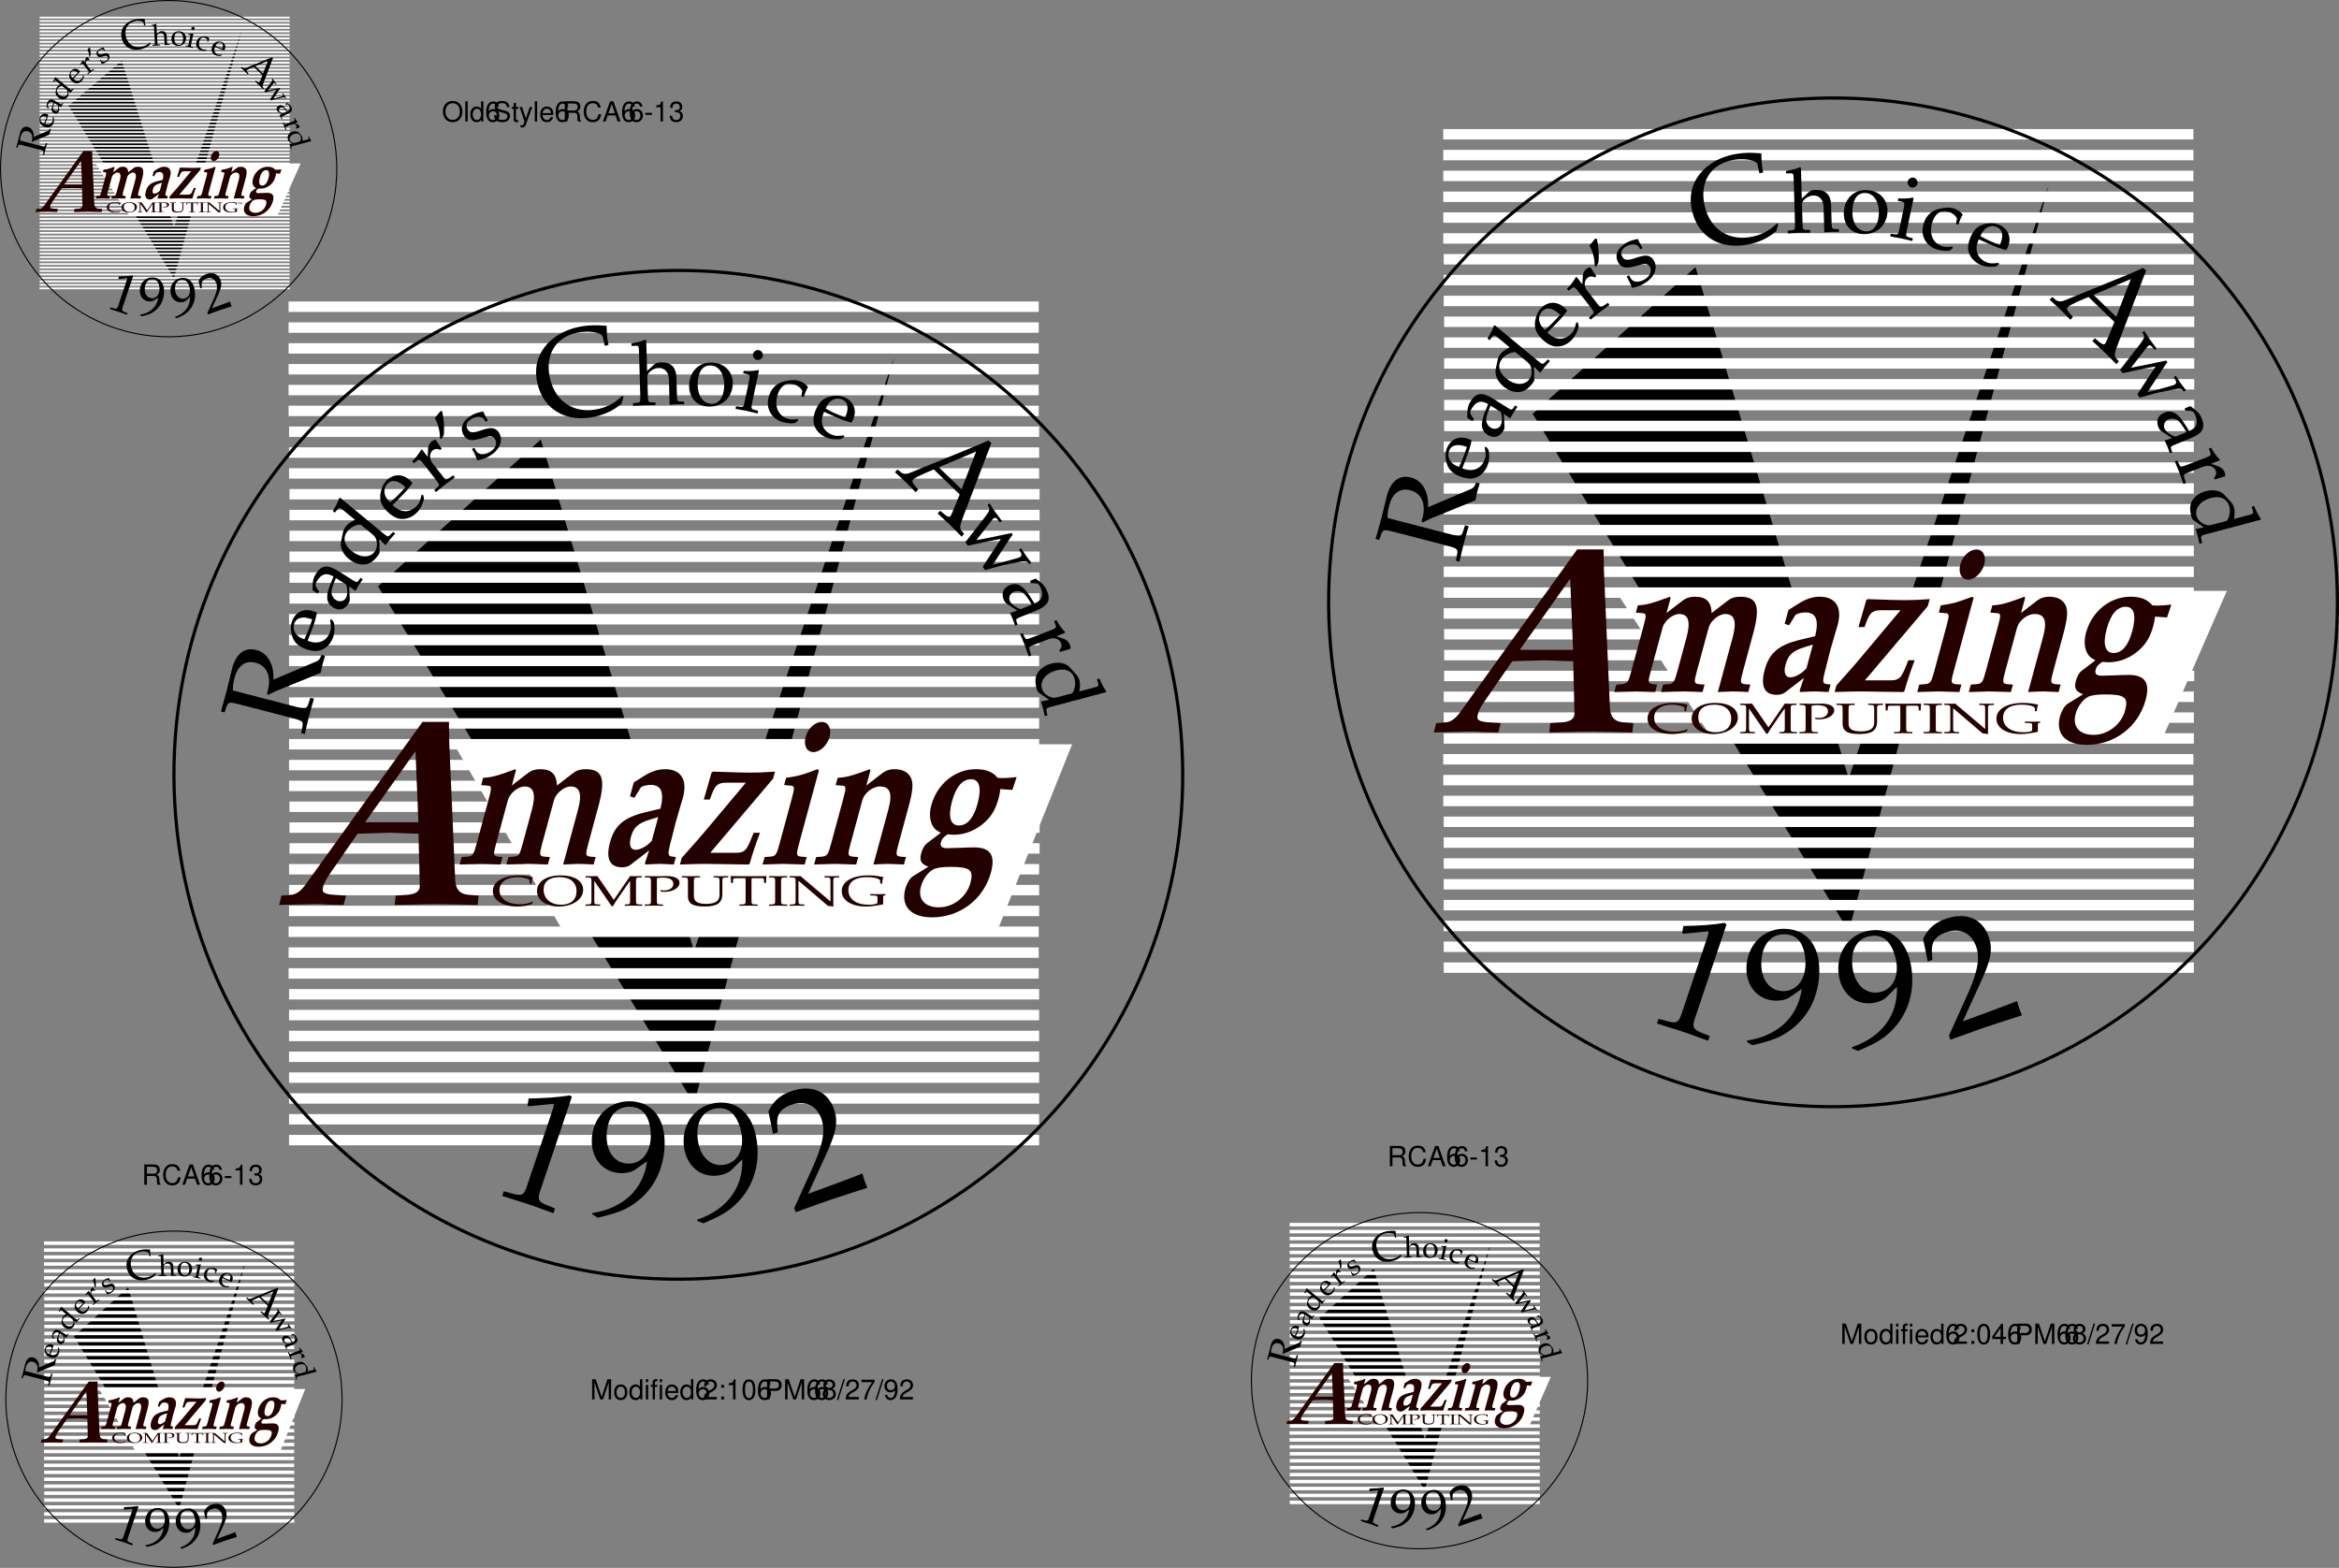 <svg xmlns="http://www.w3.org/2000/svg" xmlns:xlink="http://www.w3.org/1999/xlink" width="1010.297" height="677.238"><rect width="100%" height="100%" fill="#808080" stroke="none"/><defs><path id="a" d="M-10.219-6.672c.016-.64.094-1.172.25-1.75.469-1.828 1.563-2.594 3.047-2.219 1.61.422 2.297 1.938 1.766 3.97-.032.093-.078.28-.157.5l.172.155c.282-.125.36-.156.641-.312a7.23 7.23 0 0 1 .688-.313l5.124-2.093c.47-.188.829-.36 1.125-.47.157-.733.204-.983.266-1.202.047-.188.125-.438.36-1.235l-.516-.14c-.203.531-.375.812-.719.953l-6.187 2.61c0-1.032-.063-1.532-.313-2.22-.406-1.078-1.156-1.796-2.156-2.062-1.688-.438-2.938.563-3.5 2.75-.031.14-.031.14-.203.797l-.188.797c-.219.906-.219.922-.375 1.469-.172.703-.39 1.437-.828 3.062l.5.14.25-.703c.281-.812.39-.843 1.813-.484l7.812 2.016c1.39.375 1.516.484 1.328 1.297L-.375-.5l.516.14C.375-1.405.53-2.03.766-2.937c.218-.89.406-1.53.703-2.53L.953-5.61l-.281.812c-.235.797-.375.844-1.797.484Zm0 0"/><path id="b" d="m1.219-5.625-.188.11c.14.937.157 1.28-.031 1.796-.313.781-.922 1.297-1.656 1.422-.485.078-.844.016-1.563-.219l.688-1.765A16.53 16.53 0 0 0-.86-6.547c-.157-.094-.266-.14-.407-.203-1.406-.547-2.671.016-3.203 1.39-.156.438-.187 1.016-.11 1.626.22 1.218.782 1.89 2.063 2.39.75.282 1.47.36 2.079.219.828-.234 1.5-.89 1.859-1.813.187-.468.25-.937.219-1.515 0-.36-.063-.703-.125-.781zm-2.766.016c-.203.625-.328.921-.5 1.359-.219.578-.328.875-.656 1.516-.563-.22-.813-.375-1.078-.657-.422-.453-.563-1.093-.328-1.671.156-.407.437-.672.843-.766.5-.094.891-.063 1.72.219zm0 0"/><path id="c" d="m1.25-4.172.906.625c.313-.547.406-.734.485-.875.093-.156.125-.219.39-.578l.14-.25-.327-.188L2.547-5c-.203.25-.235.25-.828-.078L-.328-6.297c-1.625-.969-2.5-.86-3.266.422-.297.5-.422 1-.437 1.578l.015.797.735.438.25-.235-.266-.344c-.39-.546-.39-.703-.094-1.218.625-1.063 1.313-1.25 2.329-.688l-.454 1.234c-.625 1.672-.484 2.625.5 3.22.875.515 1.672.296 2.204-.579.125-.219.203-.422.187-.531zm-.469-.281c.266.625.266 1.562.016 2-.281.469-.922.61-1.406.312a1.496 1.496 0 0 1-.704-1.156c.032-.39.235-1.11.61-2.031zm0 0"/><path id="d" d="M-.984-7.766c-.704.391-1 .594-1.297.954-.219.28-.36.562-.422.906l-.281 1.265c-.172.844.25 1.813 1.093 2.5.813.672 1.704.938 2.516.782.563-.11 1.094-.47 1.625-1.125.172-.204.313-.47.313-.547l-.016-1.875.89.797c.344-.438.485-.641.594-.782.078-.078.203-.234.375-.421.078-.063.235-.25.422-.485l-.297-.234-.422.437c-.328.328-.343.313-1.03-.218l-6.157-5.094-.172.015c-.188.563-.39.985-.922 1.875l.281.235.47-.563c.155-.187.312-.172.608.063zm2.171 1.797c.657.532.75.657.86.985.234.656.14 1.406-.235 1.875-.734.875-2.093.796-3.296-.188-1.094-.906-1.297-1.953-.547-2.844.312-.39.781-.687 1.312-.843.297-.094.531-.125.625-.047zm0 0"/><path id="e" d="m3.36-4.688-.235.032c-.219.937-.344 1.25-.734 1.64-.594.594-1.36.813-2.063.641-.5-.11-.812-.313-1.36-.813l1.33-1.358c.656-.656 1.031-1.14 1.531-1.812-.14-.141-.203-.22-.312-.329-1.063-1.046-2.438-1.046-3.485 0-.328.329-.593.86-.734 1.454-.313 1.187-.047 2.03.922 3 .562.562 1.218.921 1.812 1.015.86.125 1.75-.203 2.438-.906.36-.36.61-.766.812-1.313.125-.328.219-.671.203-.75zM.812-5.766c-.454.5-.672.72-1 1.047a12.16 12.16 0 0 1-1.204 1.125c-.437-.422-.609-.656-.734-1.031a1.583 1.583 0 0 1 .36-1.656c.312-.313.687-.438 1.093-.36.5.11.828.297 1.485.875zm0 0"/><path id="f" d="m0-.422.219.297c.687-.547.984-.797 1.265-1.016.25-.203.641-.484 1.485-1.109l-.219-.297-.563.36c-.515.359-.53.359-1.078-.344L-.266-4.297c-.484-.64-.437-1.453.063-1.844.312-.234.64-.28 1.047-.062l.219-.172-.86-1.297c-.187.016-.39.11-.578.266-.313.234-.516.64-.516 1.062l-.062 1.14-.828-1.062-.11.032a7.728 7.728 0 0 1-1.28 1.64l.218.297.39-.297c.422-.312.485-.297 1.047.407L.266-1.876c.5.656.515.734.187 1.031zm0 0"/><path id="g" d="M-2.266-5.828c.079-1.219.016-2.203-.25-3.375l-.234-.047c-.313.39-.375.484-.828 1.016.515.921.734 1.812.765 2.984h.25zm0 0"/><path id="h" d="M-.453-1.89c.437.78.61 1.14.781 1.656.688-.141 1.172-.313 1.688-.61C3.5-1.672 4.109-3.063 3.469-4.172c-.203-.36-.438-.562-.781-.672-.47-.11-.891-.031-2 .328-1.047.36-1.485.297-1.782-.218-.312-.563-.11-1.11.594-1.5.766-.438 1.547-.375 1.844.156l.156.281.313-.172c-.36-.687-.5-.953-.641-1.328C.438-7.14 0-7-.468-6.734c-1.313.75-1.766 1.828-1.188 2.828.312.562.765.781 1.422.734.39-.031 1.093-.203 1.953-.469.578-.171.922-.062 1.172.375.343.61.015 1.375-.782 1.829C1.281-.97.47-1.031.141-1.61l-.266-.47Zm0 0"/><path id="i" d="m.063-.344.015.375c.828-.062 1.203-.093 1.61-.125.421-.015.78-.015 1.609-.047L3.28-.516 2.703-.53c-.453-.016-.5-.078-.547-.922l-.14-2.75c-.032-.594.796-1.266 1.593-1.297.875-.047 1.47.563 1.516 1.563L5.328-.25c.578-.047.797-.078 1.016-.094.187 0 .422 0 1.078-.031L7.406-.75l-.531-.016c-.453 0-.484-.062-.547-.906l-.125-2.5c-.078-1.531-.844-2.219-2.281-2.14-.485.03-.75.125-1.016.39l-.937.89-.235-4.405-.109-.094c-.578.25-.984.375-2.016.594l.016.359.719-.047c.234-.016.344.125.36.516l.359 6.718c.03.844.046.907-.422.97zm0 0"/><path id="j" d="M4.063-5.813C2.188-5.952.78-4.718.64-2.78.5-.953 1.547.375 3.219.516c2 .14 3.531-1.141 3.687-3.079.125-1.765-1.062-3.109-2.843-3.25Zm-.266.407c1.219.093 1.984 1.453 1.844 3.218C5.53-.688 4.828.188 3.75.11 2.5.016 1.734-1.297 1.875-3.125c.11-1.563.797-2.36 1.922-2.281Zm0 0"/><path id="k" d="m3.64-5.422-.109-.062a7.86 7.86 0 0 1-2.094.109l-.062.344.469.093c.5.125.531.188.36 1.063l-.61 2.86c-.172.827-.219.874-.657.827L.345-.296.266.078c.89.188 1.265.25 1.578.313.343.062.703.156 1.593.359l.079-.375-.579-.156C2.517.094 2.5.047 2.657-.797Zm0-2.953c-.374-.078-.78.203-.859.578a.737.737 0 0 0 .547.844c.375.078.781-.172.86-.547.078-.344-.188-.797-.547-.875Zm0 0"/><path id="l" d="M6.047-2.61a5.56 5.56 0 0 1 .594-1.484c-.438-.437-.844-.687-1.36-.812-.625-.172-1.36-.11-2.25.156C2-4.422 1.312-3.672 1.016-2.547.578-.844 1.453.641 3.14 1.093c.656.173 1.671.188 1.828.016l.39-.328-.093-.219c-.532.125-.954.141-1.407.016-1.39-.36-2.03-1.687-1.593-3.344.343-1.343 1.171-1.937 2.296-1.64.579.14 1.11.547 1.25.922l-.109.78zm0 0"/><path id="m" d="m5.578 1.484-.11-.203c-.968.125-1.296.11-1.796-.11-.766-.343-1.266-1-1.36-1.702-.046-.5.032-.875.313-1.578l1.734.765c.86.39 1.438.594 2.22.797.093-.156.155-.265.218-.406.61-1.375.11-2.64-1.234-3.235-.422-.187-1-.265-1.61-.187-1.219.125-1.937.672-2.484 1.938C1.14-1.72 1.03-1 1.156-.392c.188.844.813 1.563 1.703 1.954.454.203.938.296 1.516.28.36.016.688-.015.766-.062Zm.094-2.765c-.625-.235-.906-.36-1.344-.547-.562-.266-.86-.39-1.469-.75.25-.547.422-.797.72-1.047.468-.39 1.108-.5 1.671-.25.406.172.656.469.734.89.079.516 0 .891-.312 1.704zm0 0"/><path id="n" d="M8.078.875c-2.687.578-3.062.656-5.062 1.031l2.28-2.953c.095-.094.157-.156.25-.219.141-.109.345-.03.548.22l.312.405.297-.203c-.531-.719-.75-.984-.922-1.234-.172-.25-.36-.547-.86-1.297l-.296.203.188.313c.187.343.078.609-.563 1.453L1.437 2.187l.344.5 3.188-.671c.265-.047.312-.047 1.578-.297L3.922 5.734l.344.485c.359-.094.625-.172.89-.235.766-.234 1.578-.468 1.703-.468l2.157-.454c.921-.171 1.187-.171 1.406.032l.203.25.297-.203c-.438-.563-.61-.797-.766-1-.14-.204-.297-.454-.703-1.079l-.297.204.235.375c.171.28.156.53-.032.656-.125.094-.265.14-.437.203l-1.86.5c-.296.094-.609.156-1.671.438L7.609 2.03c.266-.406.407-.625.641-.906Zm0 0"/><path id="o" d="m2.797 3.328-1.016.406c.297.563.39.75.469.907.078.156.11.218.266.64l.125.25.343-.172-.187-.468c-.11-.329-.094-.36.515-.657l2.141-1.046c1.703-.829 2.078-1.61 1.422-2.97A2.904 2.904 0 0 0 5.797-1l-.688-.438-.75.36.063.36.437-.032c.672-.016.797.047 1.063.578.547 1.11.328 1.781-.703 2.328l-.782-1.062C3.375-.344 2.5-.75 1.485-.25.563.188.297.969.75 1.906c.11.219.25.407.328.438Zm.5-.234c-.656-.125-1.469-.625-1.688-1.078-.234-.5 0-1.094.532-1.344a1.413 1.413 0 0 1 1.343.047c.313.234.797.781 1.36 1.625Zm0 0"/><path id="p" d="m.422.125-.36.14c.329.782.485 1.157.61 1.485.11.297.265.75.64 1.75l.36-.14-.219-.641c-.187-.578-.172-.594.656-.922L4.203 1c.734-.281 1.516-.031 1.75.563.14.359.063.687-.25 1.03l.094.266 1.516-.468a1.49 1.49 0 0 0-.094-.61c-.14-.36-.485-.687-.89-.828L5.265.593 6.516.11v-.125a8.083 8.083 0 0 1-1.22-1.703l-.327.125.172.453c.171.5.14.547-.688.875L1.72.781c-.782.297-.844.297-1.047-.11Zm0 0"/><path id="q" d="M6.875 3.734c.11-.812.11-1.171 0-1.609a1.84 1.84 0 0 0-.516-.89L5.5.264C4.937-.358 3.89-.562 2.828-.28 1.813-.016 1.078.547.75 1.297.5 1.828.484 2.469.703 3.28c.063.25.188.531.266.563l1.547 1.078-1.172.266c.156.53.234.765.281.937.031.11.078.297.125.547.016.11.078.328.156.625l.36-.11-.11-.593c-.078-.453-.047-.469.781-.703l7.735-2.047.078-.156c-.36-.47-.594-.876-.984-1.829l-.344.094.187.703c.047.235-.062.36-.437.469Zm-2.719.72c-.812.218-.968.218-1.281.124-.688-.187-1.25-.703-1.406-1.297C1.187 2.187 2.03 1.11 3.547.72c1.36-.36 2.328.078 2.64 1.219a2.587 2.587 0 0 1-.093 1.53c-.094.313-.219.532-.328.548Zm0 0"/><path id="r" d="m14.031-3.938-.422-.406c-.703.313-1.39.61-1.687.735-.656.265-1.5.625-2.188.89L2.36.312C1.844.516 1.36.5 1.047.267L.53-.156.156.219c.906.844 1.203 1.093 1.453 1.328.204.219.594.625 1.532 1.547l.375-.375-.438-.5c-.437-.485-.515-.735-.312-.953.171-.172.875-.532 1.796-.922L5.75-.172l3.719 3.594L8.64 5.5c-.344.797-.407.953-.532 1.078-.14.156-.406.047-.78-.25l-.657-.547-.375.375A348.193 348.193 0 0 1 8.14 7.875c.28.266.609.625 1.609 1.61l.375-.376-.406-.468c-.281-.375-.235-.735.344-2.204ZM6.453-.483l5.39-2.25-2.109 5.421Zm0 0"/><path id="s" d="m11.438-4.14-.22-.126c-.921.954-2.03 1.563-3.39 1.875-3.437.766-6.219-1-7-4.468-.734-3.235.766-5.813 3.797-6.5 1.719-.375 3.672-.079 3.828.609l.281 1.266.547-.125c-.203-.891-.25-1.532-.281-2.766-1.61-.14-2.922-.094-4.203.203-1.563.344-2.906 1.047-3.938 1.985C-.875-10.563-1.516-8.47-.984-6.095c.859 3.815 4.218 5.72 8.343 4.783 1.47-.329 2.688-.922 3.782-1.829zm0 0"/><path id="t" d="m5.828-12.188.219.079 3.375-.344c.047 0 .078.016.094.016.14.046.109.265-.079.812L5.704-.515c-.39 1.187-.75 1.343-1.984 1L2.39.108l-.235.704c2.016.625 3.313 1.03 3.828 1.203.297.093.813.265 1.547.562.328.125.953.328 2 .719l.235-.703-1.157-.453C7.39 1.655 7.233 1.311 7.624.124l4.578-13.578-.281-.219c-1.813.266-3.547.406-5.938.438zm0 0"/><path id="u" d="m.203-.64.203.593c2.766-1 4.047-1.469 5.047-1.812.984-.329 2.344-.766 5.25-1.704a11.727 11.727 0 0 1-.39-1.03A9.664 9.664 0 0 1 10-5.626c-2.578 1-3.61 1.39-7.813 2.906l2.658-5.81c1.406-3.11 1.656-4.578 1.078-6.297-.906-2.625-3.219-3.64-6.125-2.656-1.64.562-2.578 1.39-3.344 2.922l.688 3.25.656-.235-.063-1.14c-.078-1.47.547-2.313 2.079-2.844 1.984-.672 3.624.11 4.296 2.078.579 1.734.188 3.734-1.453 7.344zm0 0"/><path id="v" d="M2.25.688C5.016.046 6.219-.407 7.594-1.406c2.515-1.797 3.984-4.438 4.265-7.672.344-4.063-1.375-6.719-4.546-6.985-3.094-.28-5.594 1.938-5.875 5.172-.25 2.782 1.375 4.922 3.875 5.141.828.063 1.78-.11 2.25-.422l1.796-1.25C8.83-3.406 5.953-.688 1.516 0L1.5.203Zm4.906-15.97c1.063.095 1.813.626 2.266 1.626.375.812.562 2.015.469 3.078-.188 2.219-1.594 3.61-3.454 3.453C4.5-7.297 3.36-9.109 3.579-11.609c.203-2.438 1.578-3.844 3.578-3.672zm0 0"/><path id="w" d="M2.344.281c2.61-1.11 3.719-1.75 4.906-2.969 2.172-2.203 3.14-5.062 2.86-8.296-.344-4.063-2.5-6.375-5.672-6.11-3.094.282-5.188 2.875-4.907 6.11.25 2.78 2.219 4.609 4.719 4.39.828-.062 1.719-.39 2.125-.797l1.578-1.53C8.11-4.876 5.734-1.689 1.484-.25l.016.203ZM4.406-16.28c1.063-.094 1.907.312 2.516 1.218.5.72.906 1.891 1 2.954.187 2.218-.938 3.828-2.797 3.984-1.938.172-3.39-1.422-3.61-3.922-.202-2.437.891-4.062 2.891-4.234zm0 0"/><path id="x" d="M.813-.984.516.094l3-.094c.53 0 1.5.031 2.89.094l.297-1.078-.61-.063c-.734-.11-.75-.25-.327-1.844l1.703-6.28c.265-.985 1.468-1.97 2.39-1.97 1.329 0 1.688 1.063 1.063 3.36l-1.328 4.89C9.172-1.297 9.03-1.094 8.28-1.047l-.734.063L7.25.094C8.922.03 9.625 0 10.25 0c.61 0 1.313.031 2.969.094l.297-1.078-.782-.063c-.734-.078-.75-.25-.328-1.844l1.703-6.28c.266-.985 1.47-1.97 2.391-1.97 1.328 0 1.688 1.063 1.063 3.36L15.421.094 17.594 0c1.14.031 1.297.031 2.218.094l.297-1.078-.734-.063c-.734-.078-.75-.25-.328-1.844l1.469-5.39c1.078-4 .625-5.36-1.86-5.36-.734 0-1.281.172-1.781.547l-2.328 1.797c-.094-1.64-.813-2.344-2.39-2.344-.735 0-1.282.172-1.782.547l-2.328 1.797.594-2.172-.094-.172c-2.656.985-3.344 1.157-4.64 1.25l-.282 1.047 1 .078c.516.063.547.266.063 2.032l-1.72 6.343c-.421 1.594-.546 1.766-1.327 1.844Zm0 0"/><path id="y" d="M7.406-1.938 6.781-.14l.063.235C8.062.03 8.609 0 8.954 0c.327 0 .812.031 2 .094l.296-1.078-.656-.094c-.5-.078-.516-.406-.188-1.766l.172-.61c.25-.983.438-1.78.61-2.452.203-.719.484-1.672.812-2.782.125-.374.203-.671.266-.859.687-2.562-.266-4.094-2.594-4.094-.985 0-1.969.329-3.016.985l-1.484.937-.531 1.985.625.203.89-1.438c.14-.203.828-.406 1.453-.406 1.532 0 1.985 1.063 1.422 3.406l-2.172.532c-3.093.75-4.421 1.875-5.093 4.343C1.125-.75 1.719.5 3.469.5 4 .5 4.39.375 4.703.14Zm.375-1.39c-.64.75-1.656 1.297-2.343 1.297-.735 0-.985-.688-.672-1.813.375-1.422 1.015-2 2.796-2.562l1.141-.344Zm0 0"/><path id="z" d="m13.75-12.281.281-1.016c-1.672.125-2.5.156-3.562.156-.75 0-2.203-.03-5.36-.156l-.218.156-1.11 3.875h.875l.25-.718c.547-1.422.89-1.688 2.219-1.72h2.703L4.063-4.811C3.359-3.97 2.75-3.266.608-.876l-.264.97C2.266.03 3.078 0 4 0c.797 0 3.031.031 6.234.094l.157-.157c.359-1.328.953-3.03 1.484-4.421h-.922l-.36.89c-.687 1.688-.984 1.969-2.14 2h-3.75zm0 0"/><path id="A" d="M1.047-.984.75.094l3-.094c.453 0 1.547.031 3.063.094l.296-1.078-.78-.063c-.735-.078-.75-.25-.329-1.844l2.875-10.578-.188-.172-1.78.641c-.876.297-1.438.406-2.407.547-.047 0-.188.031-.36.062l-.28 1.047 1 .078c.515.063.53.266.046 2.032L3.188-2.891c-.422 1.594-.532 1.766-1.329 1.844Zm8.25-19.453c-1 0-2 .921-2.344 2.14-.328 1.25.156 2.203 1.125 2.203.938 0 1.985-.984 2.313-2.172.328-1.218-.157-2.172-1.094-2.172zm0 0"/><path id="B" d="M.813-.984.516.094l3-.094c.453 0 1.546.031 3.062.094l.297-1.078-.781-.063c-.735-.078-.75-.25-.328-1.844l1.703-6.28c.281-1.017 1.468-1.97 2.5-1.97 1.5 0 1.875.985 1.25 3.329L9.063.093C10.28.03 10.75 0 11.155 0c.375 0 .844.031 2.297.094l.297-1.078-.75-.063c-.719-.078-.75-.25-.328-1.844l1.469-5.39c.593-2.235.687-3.328.328-4.14-.39-.782-1.188-1.22-2.344-1.22-.703 0-1.25.172-1.75.547l-2.328 1.797.594-2.172-.094-.172c-2.656.985-3.344 1.157-4.64 1.25l-.282 1.047 1 .078c.516.063.547.266.063 2.032l-1.72 6.343c-.421 1.594-.546 1.766-1.327 1.844Zm0 0"/><path id="C" d="m15.047-10.656.61-1.844c-.97.11-1.407.14-1.938.14-.156 0-.453 0-.797-.03-.719-.876-1.688-1.25-3.156-1.25-2.938 0-5.563 2.124-6.391 5.187-.297 1.062-.266 2.031.078 2.781.281.578.563.844 1.281 1.188L2.688-2.922c-.297.235-.61.813-.766 1.39C1.625-.468 1.89.032 2.953.407l-2.25 1.39c-.422.266-.875 1.016-1.078 1.798-.688 2.515.813 4.11 3.844 4.11 4.015 0 7.437-2.61 8.484-6.485.672-2.469-.11-3.594-2.422-3.594-.375 0-.672 0-1.922.063a88.42 88.42 0 0 1-2.015.046c-.719 0-1-.28-.844-.859.125-.469.406-.781.984-1.125.391.016.625.047.891.047 1.61 0 3.234-.656 4.5-1.844.969-.906 1.531-1.89 1.922-3.36.14-.5.203-.843.25-1.359zm-5.969-1.531c1.219 0 1.563 1.25.953 3.5-.578 2.093-1.484 3.156-2.703 3.156C6.11-5.531 5.75-6.797 6.344-9c.578-2.125 1.5-3.188 2.734-3.188zM6.125.437c2.828 0 3.375.438 2.86 2.313-.532 2-2.454 3.5-4.516 3.5-2.047 0-3.094-1.188-2.594-3 .281-1.078 1.031-2.094 1.844-2.5C4.156.547 5 .437 6.125.437Zm0 0"/><path id="D" d="m6.016-.516-.094-.062c-.547.25-1.156.375-1.844.375-1.766 0-2.922-.813-2.922-2.016 0-1.14 1.016-1.89 2.563-1.89.875 0 1.781.25 1.781.484v.453h.281c0-.312.047-.531.172-.937a9.252 9.252 0 0 0-2.062-.25c-.797 0-1.516.125-2.125.359C.734-3.594.203-2.937.203-2.11.203-.765 1.61.126 3.72.126c.75 0 1.406-.11 2.047-.328zm0 0"/><path id="E" d="M3.61-4.36c-2.047 0-3.407.907-3.407 2.266C.203-.813 1.5.125 3.313.125c2.015 0 3.546-1.031 3.546-2.39 0-1.282-1.265-2.094-3.25-2.094zm-.157.25c1.547 0 2.438.75 2.438 2.032 0 1.219-.813 1.937-2.22 1.937-1.515 0-2.515-.875-2.515-2.187 0-1.14.828-1.781 2.297-1.781zm0 0"/><path id="F" d="M8.25-4.078v-.188c-.469.016-.656.032-.828.032-.172 0-.375-.016-.86-.032L4.22-.844 1.844-4.266c-.5.016-.703.032-.844.032-.156 0-.344-.016-.86-.032v.188l.391.016C.953-4.032.984-4 1-3.5v2.766c-.016.5-.047.53-.469.546l-.39.016v.188C.797 0 1 0 1.187 0c.172 0 .438 0 1.079.016v-.188l-.407-.016c-.421-.015-.437-.046-.453-.546v-2.829l2.5 3.641h.188c.234-.375.39-.64.484-.781l1.594-2.328c.11-.172.234-.313.39-.531v2.828c0 .5-.03.53-.453.546l-.312.016v.188C6.219 0 6.484 0 6.953 0c.5 0 .828 0 1.36.016v-.188l-.438-.016c-.406-.015-.453-.062-.453-.546V-3.5c0-.5.031-.531.453-.563zm0 0"/><path id="G" d="M1.938-3.953c.312-.047.578-.078.875-.078.984 0 1.5.312 1.5.89 0 .563-.547.954-1.329.954a2.38 2.38 0 0 1-.562-.063l.094.219C2.719-2 2.859-2 3.03-2c1.235 0 2.172-.563 2.172-1.313 0-.578-.703-.953-1.844-.953-.046 0-.125 0-.25.016-.453 0-1 .016-1.265.016-.282 0-.75-.016-1.64-.032v.188l.405.016c.407.03.47.093.47.562v2.766c0 .484-.032.53-.454.546l-.422.016v.188C.72 0 1.047 0 1.5 0c.469 0 .797 0 1.328.016v-.188l-.437-.016c-.407-.015-.438-.046-.454-.546Zm0 0"/><path id="H" d="M6.813-4.078v-.188c-.594.016-.875.032-1.079.032-.187 0-.421-.016-1.046-.032v.188l.39.016c.422.03.453.062.469.562v1.969c0 .86-.61 1.265-1.922 1.265-1.234 0-1.781-.328-1.781-1.125V-3.5c.015-.5.047-.547.468-.563l.422-.015v-.188c-.53.016-.859.032-1.312.032-.453 0-.781-.016-1.313-.032v.188l.422.016C.953-4.032.984-4 1-3.5v2.188c0 .468.156.812.5 1.046.36.266 1 .391 1.89.391.922 0 1.547-.125 1.954-.406.422-.297.61-.766.61-1.438V-3.5c.015-.5.03-.531.452-.563Zm0 0"/><path id="I" d="M1.438-.172v.188C1.968 0 2.28 0 2.75 0c.453 0 .781 0 1.313.016v-.188l-.438-.016c-.406-.015-.438-.062-.453-.546v-2.61c0-.312.015-.437.031-.61h1.39c.266 0 .345.048.36.204L5-3.266h.281c0-.406.016-.64.063-1L4.14-4.25c-.516.016-.594.016-.735.016H1.984c-.109 0-.578-.016-1.218-.016l-.61-.016c.047.36.063.594.063 1H.5l.031-.484c.031-.156.094-.203.36-.203h1.39c.031.187.047.328.047.61v2.609c-.015.5-.047.53-.469.546zm0 0"/><path id="J" d="M2.828-4.078v-.188c-.547.016-.86.032-1.328.032-.438 0-.766-.016-1.297-.032v.188l.422.016c.422.03.453.062.453.562v2.766c0 .484-.031.53-.453.546l-.422.016v.188C.72 0 1.047 0 1.5 0c.469 0 .797 0 1.328.016v-.188l-.437-.016c-.407-.015-.438-.046-.454-.546V-3.5c.016-.5.047-.531.454-.563Zm0 0"/><path id="K" d="M.156-.172v.188C.796 0 1.016 0 1.188 0c.171 0 .437 0 1.078.016v-.188l-.391-.016c-.422-.015-.453-.046-.453-.546v-2.86L5.656.031l.813.094c0-.031 0-.031-.016-.078 0-.063-.016-.125-.016-.156V-3.5c.016-.5.032-.531.454-.563l.406-.015v-.188c-.594.016-.875.032-1.078.032-.188 0-.438-.016-1.047-.032v.188l.39.016c.422.03.454.062.47.562v2.89L1.718-4.265l-.485.032C.72-4.25.656-4.25.156-4.266v.188l.39.016C.97-4.032 1-4 1-3.5v2.766c0 .5-.031.53-.453.546zm0 0"/><path id="L" d="M5.75-3.172h.281c0-.328.047-.61.172-.937-1-.204-1.453-.25-2.156-.25-2.328 0-3.844.89-3.844 2.265C.203-.766 1.593.125 3.688.125c.64 0 1.265-.078 2.484-.313v-1.03c0-.204 0-.204.094-.235l.265-.063-.031-.156c-.547.016-.813.016-1.11.016-.312 0-.546 0-1.093-.016v.188l.75.046c.234.016.297.063.297.22v.609c0 .156-.016.234-.047.28-.11.11-.64.188-1.219.188-1.797 0-2.922-.812-2.922-2.093 0-1.188.969-1.875 2.657-1.875A6.5 6.5 0 0 1 5-4c.531.125.75.266.75.5zm0 0"/><path id="M" d="M19.25-26.234 2.312-2.687c-.64.843-1.28 1.296-2.015 1.343l-1.36.11-.343 1.343L3.375 0h1.188c.359.031 1.453.078 3.328.11l.328-1.344-1.719-.11c-1.188-.078-1.688-.312-1.64-.765.077-.657.343-1.235 1-2.188l4.03-5.844 4.422-.125h.438c.313 0 1.156.047 2.469.079l1.453.046.172 7.61c-.016.687-.625 1.11-1.797 1.187l-1.672.11-.14 1.343C18.734.031 20.124 0 21.405 0c1.14 0 2.297.031 5.782.11l.14-1.344-1.453-.11c-1.266-.11-1.828-.734-1.922-2.11l-.875-20.062v-1.078c-.016-.187-.016-.922-.016-1.64zm-1.016 4.218.422 10.22H11Zm0 0"/><path id="N" d="M2.078-1.281v-.047h-.297l-.25.547-.25-.547H.984v.047h.047c.047 0 .047 0 .047.062v.563c0 .062-.016.062-.11.062v.047h.282v-.047c-.078 0-.094 0-.094-.062v-.594l.313.703H1.5l.313-.703v.563c0 .093-.016.093-.11.093v.047h.375v-.047c-.11 0-.11-.015-.11-.094v-.53c0-.063 0-.063.063-.063zm-1.39.734v-.047c-.094 0-.125-.015-.125-.062v-.61h.093c.11 0 .14.016.156.125h.063v-.187H.078v.187h.063c.015-.093.047-.125.156-.125h.11v.594c0 .047-.048.078-.141.078v.047zm0 0"/><path id="O" d="m1.188-5.64-.204.109c.172.953.188 1.297 0 1.797-.312.796-.937 1.312-1.64 1.437-.485.078-.875.031-1.578-.203l.687-1.766c.328-.875.484-1.484.656-2.28-.171-.079-.25-.126-.406-.188-1.39-.532-2.656.015-3.172 1.375-.172.437-.218 1.03-.11 1.64.204 1.219.782 1.89 2.063 2.375.75.282 1.47.375 2.063.219.828-.234 1.516-.89 1.86-1.813.187-.468.25-.937.218-1.53-.016-.345-.063-.688-.125-.766Zm-2.75.046c-.204.625-.329.922-.485 1.36-.234.578-.344.875-.672 1.5-.578-.22-.812-.36-1.094-.641a1.638 1.638 0 0 1-.328-1.672c.157-.406.438-.672.86-.766.5-.109.875-.062 1.719.22zm0 0"/><path id="P" d="m1.344-4.14.89.656c.329-.547.422-.735.516-.875.094-.157.125-.22.39-.579l.157-.234-.328-.203-.297.422c-.219.266-.266.266-.828-.078L-.172-6.313c-1.61-1-2.484-.921-3.281.344-.313.5-.469 1-.469 1.578l-.015.813.718.437.266-.218-.266-.36c-.36-.562-.375-.719-.062-1.219.656-1.046 1.328-1.218 2.36-.64l-.485 1.234c-.688 1.657-.563 2.61.406 3.219.86.547 1.672.344 2.219-.531.125-.203.218-.407.203-.516zM.89-4.439c.234.625.234 1.579-.032 2-.296.454-.937.579-1.421.282a1.437 1.437 0 0 1-.657-1.188c.016-.375.235-1.078.657-2zm0 0"/><path id="Q" d="m.063-.344.015.375a77.328 77.328 0 0 1 1.61-.078c.421-.015.78-.015 1.609-.015L3.28-.439l-.578-.03c-.453-.016-.484-.079-.5-.923L2.11-4.14c-.015-.593.829-1.25 1.625-1.265.875-.032 1.454.593 1.485 1.593l.11 3.688c.593-.031.812-.047 1.03-.063h1.079l-.016-.374-.531-.032c-.454-.015-.47-.078-.5-.922l-.079-2.5c-.046-1.53-.78-2.25-2.234-2.203-.484.016-.75.094-1.031.36l-.953.89L1.97-9.39l-.125-.109c-.563.234-.985.36-2.016.547l.016.36.719-.032c.234 0 .328.14.343.531l.203 6.735c0 .843 0 .906-.468.953zm0 0"/><path id="R" d="M4.125-5.766C2.25-5.937.828-4.719.656-2.78.5-.953 1.546.406 3.22.547c2 .172 3.531-1.11 3.703-3.047.14-1.766-1.016-3.125-2.797-3.266Zm-.266.391c1.22.11 1.97 1.484 1.813 3.266C5.547-.625 4.828.234 3.75.14c-1.266-.094-2-1.422-1.844-3.25.125-1.563.813-2.36 1.953-2.266zm0 0"/><path id="S" d="M6.125-2.406c.172-.578.375-1.047.64-1.469-.437-.453-.827-.719-1.327-.875-.625-.172-1.375-.14-2.25.11-1.047.296-1.75 1-2.079 2.109-.5 1.703.313 3.219 1.985 3.719.64.203 1.672.234 1.844.078l.39-.297-.078-.25c-.547.11-.953.11-1.406-.016-1.375-.422-1.985-1.75-1.5-3.39.406-1.344 1.234-1.907 2.36-1.579.577.172 1.077.594 1.202.97l-.125.796Zm0 0"/><path id="T" d="m2.563 3.516-1.047.343c.265.579.359.766.421.922.063.157.094.235.22.657l.109.25.343-.141-.156-.484c-.078-.329-.062-.36.563-.625l2.218-.891c1.75-.719 2.188-1.469 1.625-2.86a3.178 3.178 0 0 0-1-1.312l-.656-.469-.781.328.047.344.422-.016c.671.047.812.11 1.03.672.47 1.141.204 1.797-.874 2.266l-.688-1.11C3.391-.11 2.547-.577 1.484-.14.547.233.234 1 .625 1.952c.094.234.219.422.297.469Zm.5-.22c-.626-.155-1.407-.718-1.594-1.187-.203-.5.078-1.078.61-1.296.452-.188.968-.094 1.343.156.297.234.734.828 1.234 1.687Zm0 0"/><path id="U" d="M2.234-3.766H5.11c1 0 1.438.485 1.438 1.563v.781c0 .531.094 1.063.25 1.422H8.14v-.281c-.407-.281-.5-.594-.516-1.766-.016-1.437-.25-1.86-1.188-2.265.985-.5 1.375-1.094 1.375-2.094 0-1.516-.937-2.344-2.671-2.344H1.109V0h1.125zm0-.984v-3.016h2.704c.625 0 .984.094 1.25.344.296.25.453.64.453 1.156 0 1.047-.516 1.516-1.704 1.516Zm0 0"/><path id="V" d="M7.938-6.031c-.344-1.922-1.454-2.86-3.36-2.86-1.187 0-2.125.375-2.781 1.094-.781.86-1.219 2.11-1.219 3.531 0 1.438.438 2.672 1.266 3.516C2.516-.047 3.39.281 4.53.281c2.125 0 3.328-1.156 3.594-3.469H6.969c-.094.594-.219 1-.39 1.344-.36.735-1.11 1.14-2.048 1.14-1.734 0-2.843-1.39-2.843-3.577 0-2.25 1.046-3.625 2.75-3.625.703 0 1.375.203 1.734.547.312.296.5.656.625 1.328zm0 0"/><path id="W" d="M5.688-2.625 6.593 0h1.25L4.766-8.75H3.328L.203 0h1.188l.921-2.625Zm-.313-.938H2.594L4.03-7.546zm0 0"/><path id="X" d="M5.969-6.422c-.203-1.422-1.11-2.25-2.407-2.25a2.67 2.67 0 0 0-2.28 1.235C.75-6.595.515-5.532.515-3.954c0 1.453.203 2.375.718 3.156C1.688-.094 2.438.281 3.375.281c1.61 0 2.781-1.219 2.781-2.906 0-1.594-1.078-2.734-2.61-2.734-.827 0-1.5.312-1.952.953.015-2.14.687-3.328 1.89-3.328.75 0 1.266.468 1.438 1.312zm-2.547 2c1.015 0 1.656.719 1.656 1.875 0 1.094-.719 1.89-1.687 1.89-.985 0-1.735-.827-1.735-1.937 0-1.078.719-1.828 1.766-1.828zm0 0"/><path id="Y" d="M3.406-3.75H.546v.875h2.86Zm0 0"/><path id="Z" d="M3.11-6.188V0h1.046v-8.672H3.47c-.375 1.328-.61 1.516-2.25 1.719v.766Zm0 0"/><path id="aa" d="M2.656-4h.578c1.141 0 1.75.547 1.75 1.594 0 1.094-.656 1.75-1.75 1.75-1.156 0-1.718-.594-1.796-1.86H.39c.046.688.156 1.141.359 1.532C1.203-.141 2.031.28 3.188.28c1.75 0 2.89-1.062 2.89-2.703 0-1.11-.422-1.703-1.453-2.062.797-.329 1.188-.922 1.188-1.797 0-1.5-.97-2.39-2.579-2.39-1.718 0-2.64.952-2.671 2.796h1.062c0-.531.063-.828.188-1.094.234-.5.765-.781 1.421-.781.938 0 1.5.563 1.5 1.5 0 .61-.203.984-.671 1.188-.297.125-.672.171-1.407.171zm0 0"/><path id="aO" d="m5.61 0 2.468-7.328V0h1.047v-8.75H7.578L5.047-1.125 2.453-8.75H.906V0h1.047v-7.328L4.437 0Zm0 0"/><path id="aP" d="M3.266-6.469C1.484-6.469.437-5.203.437-3.094.438-.969 1.484.281 3.281.281c1.766 0 2.844-1.265 2.844-3.328 0-2.187-1.031-3.422-2.86-3.422zm.015.922c1.125 0 1.797.922 1.797 2.484 0 1.485-.703 2.422-1.797 2.422-1.125 0-1.812-.937-1.812-2.453 0-1.531.687-2.453 1.812-2.453zm0 0"/><path id="aQ" d="M5.938-8.75h-1v3.25c-.407-.625-1.079-.969-1.922-.969-1.641 0-2.704 1.313-2.704 3.313C.313-1.031 1.345.28 3.047.28c.86 0 1.469-.328 2-1.11V0h.89Zm-2.75 3.219c1.078 0 1.75.953 1.75 2.453 0 1.453-.688 2.422-1.75 2.422-1.094 0-1.829-.969-1.829-2.438 0-1.469.735-2.437 1.829-2.437zm0 0"/><path id="aR" d="M1.797-6.281h-1V0h1zm0-2.469h-1v1.266h1zm0 0"/><path id="aS" d="M3.094-6.281H2.047v-.985c0-.421.234-.64.703-.64.078 0 .125 0 .344.015v-.828a2.387 2.387 0 0 0-.563-.062c-.922 0-1.469.531-1.469 1.422v1.078H.22v.812h.844V0h.984v-5.469h1.047Zm0 0"/><path id="aT" d="M6.156-2.813c0-.953-.078-1.53-.25-2C5.5-5.843 4.531-6.468 3.36-6.468 1.61-6.469.484-5.14.484-3.062.484-.985 1.563.28 3.344.28c1.437 0 2.422-.828 2.687-2.187H5.016c-.282.828-.844 1.265-1.641 1.265-.64 0-1.172-.296-1.516-.828-.234-.36-.328-.718-.328-1.343Zm-4.61-.812c.079-1.156.798-1.922 1.798-1.922 1.031 0 1.734.797 1.734 1.922Zm0 0"/><path id="aU" d="M6.078-1.047H1.594c.11-.719.5-1.172 1.531-1.812l1.203-.672c1.188-.656 1.797-1.547 1.797-2.61 0-.718-.281-1.39-.781-1.859-.5-.453-1.125-.672-1.938-.672-1.078 0-1.875.375-2.344 1.125-.312.453-.437 1-.468 1.875h1.062c.032-.594.11-.937.25-1.234.282-.516.828-.844 1.469-.844.953 0 1.672.688 1.672 1.625 0 .703-.39 1.297-1.14 1.734l-1.11.641C1.016-2.719.5-1.906.407-.016h5.671zm0 0"/><path id="aV" d="M2.563-1.25h-1.25V0h1.25zm0-5.031h-1.25v1.234h1.25zm0 0"/><path id="aW" d="M3.297-8.672c-.781 0-1.516.36-1.953.938-.547.78-.828 1.921-.828 3.53 0 2.938.953 4.485 2.78 4.485 1.798 0 2.782-1.547 2.782-4.406 0-1.688-.266-2.813-.828-3.61-.438-.593-1.14-.937-1.953-.937zm0 .938C4.437-7.734 5-6.578 5-4.22 5-1.75 4.453-.594 3.281-.594c-1.125 0-1.687-1.203-1.687-3.594 0-2.39.562-3.546 1.703-3.546zm0 0"/><path id="aX" d="M3.922-2.094V0h1.062v-2.094h1.25v-.953h-1.25v-5.625h-.78L.343-3.219v1.125zm0-.953H1.266l2.656-3.828Zm0 0"/><path id="aY" d="M2.203-3.703h2.75c.688 0 1.234-.203 1.688-.625.53-.484.765-1.047.765-1.86 0-1.64-.968-2.562-2.703-2.562h-3.61V0h1.11zm0-.985v-3.078h2.328c1.078 0 1.703.579 1.703 1.532 0 .968-.625 1.546-1.703 1.546zm0 0"/><path id="aZ" d="M4.688-4.578c.89-.531 1.171-.969 1.171-1.781 0-1.375-1.046-2.313-2.562-2.313-1.5 0-2.547.938-2.547 2.297 0 .828.266 1.25 1.14 1.797-.968.5-1.452 1.203-1.452 2.172C.438-.828 1.609.28 3.296.28s2.86-1.11 2.86-2.687c0-.969-.485-1.672-1.47-2.172zM3.296-7.734c.906 0 1.484.53 1.484 1.39 0 .828-.593 1.36-1.484 1.36-.89 0-1.469-.532-1.469-1.375 0-.844.578-1.375 1.469-1.375zm0 3.64c1.062 0 1.781.703 1.781 1.703 0 1.047-.703 1.735-1.797 1.735-1.031 0-1.75-.719-1.75-1.719 0-1.031.703-1.719 1.766-1.719zm0 0"/><path id="ba" d="M2.75-8.75-.094.234h.656L3.406-8.75Zm0 0"/><path id="bb" d="M6.234-8.516H.547v1.047H5.14C3.125-4.579 2.297-2.797 1.656 0h1.125c.469-2.719 1.531-5.063 3.453-7.625Zm0 0"/><path id="bc" d="M.64-1.984C.845-.563 1.75.28 3.048.28A2.714 2.714 0 0 0 5.344-.953c.531-.86.765-1.922.765-3.485 0-1.468-.218-2.39-.718-3.156-.47-.703-1.22-1.078-2.157-1.078-1.609 0-2.78 1.203-2.78 2.89 0 1.595 1.077 2.72 2.624 2.72.797 0 1.39-.282 1.938-.954C5-1.844 4.328-.656 3.125-.656c-.75 0-1.266-.485-1.438-1.328zM3.235-7.75c.985 0 1.72.828 1.72 1.938C4.953-4.734 4.233-4 3.187-4 2.171-4 1.53-4.719 1.53-5.875c0-1.078.719-1.875 1.703-1.875Zm0 0"/><path id="bd" d="M4.672-8.89C2.156-8.89.453-7.048.453-4.313.453-1.563 2.141.28 4.687.28c1.063 0 2-.328 2.704-.922.953-.812 1.515-2.171 1.515-3.593 0-2.829-1.672-4.657-4.234-4.657zm0 .984c1.89 0 3.11 1.422 3.11 3.64 0 2.125-1.25 3.563-3.095 3.563-1.875 0-3.109-1.438-3.109-3.61 0-2.156 1.234-3.593 3.094-3.593zm0 0"/><path id="be" d="M1.828-8.75H.812V0h1.016zm0 0"/><path id="bf" d="M7.156-6.188c0-.593-.047-.765-.234-1.171-.484-1-1.5-1.532-2.969-1.532-1.922 0-3.11.985-3.11 2.563 0 1.078.563 1.75 1.72 2.047l2.171.578c1.11.281 1.61.734 1.61 1.406 0 .469-.266.953-.625 1.219-.36.25-.907.375-1.61.375-.968 0-1.593-.235-2.015-.735-.328-.39-.469-.812-.469-1.343H.578c.016.797.172 1.328.516 1.812.593.828 1.61 1.25 2.937 1.25 1.047 0 1.89-.25 2.453-.672.594-.468.97-1.25.97-2.015 0-1.078-.673-1.86-1.86-2.188L3.39-5.187c-1.047-.282-1.438-.625-1.438-1.297 0-.891.781-1.47 1.953-1.47 1.39 0 2.172.626 2.188 1.766zm0 0"/><path id="bg" d="M3.047-6.281H2.016v-1.735h-1v1.735H.172v.812h.844v4.75c0 .64.437 1 1.218 1 .266 0 .485-.031.813-.094V-.64a2.07 2.07 0 0 1-.485.047c-.421 0-.546-.125-.546-.562V-5.47h1.03zm0 0"/><path id="bh" d="m4.656-6.281-1.734 4.89-1.61-4.89H.234L2.36.03l-.375.985c-.171.453-.39.609-.812.609-.156 0-.313-.016-.531-.063v.891c.218.11.421.156.671.156.329 0 .672-.093.938-.296.313-.22.5-.485.688-1l2.796-7.594zm0 0"/><path id="ab" d="M-30.64-19.984c.015-1.953.25-3.516.703-5.282 1.421-5.453 4.718-7.828 9.156-6.672 4.797 1.25 6.86 5.797 5.281 11.907-.078.312-.219.828-.453 1.5l.562.484c.813-.406 1.016-.515 1.907-.953 1.03-.516 1.343-.656 2.03-.922l15.407-6.281c1.375-.578 2.5-1.094 3.375-1.39.438-2.188.594-2.985.766-3.61.14-.578.39-1.297 1.125-3.719l-1.563-.406c-.61 1.625-1.11 2.39-2.187 2.828l-18.532 7.844c0-3.11-.218-4.61-.968-6.64-1.219-3.267-3.453-5.376-6.485-6.157-5.062-1.313-8.797 1.625-10.5 8.219-.109.406-.109.406-.578 2.422l-.562 2.343c-.625 2.672-.64 2.735-1.063 4.36-.562 2.14-1.203 4.375-2.562 9.218l1.562.407.735-2.094c.812-2.406 1.14-2.516 5.39-1.453L-4.64-7.953C-.469-6.828-.094-6.5-.625-4.063l-.484 2.547 1.562.407c.688-3.11 1.125-4.954 1.828-7.672.703-2.719 1.235-4.594 2.14-7.64l-1.562-.407-.812 2.469C1.328-12 .89-11.875-3.36-12.906Zm0 0"/><path id="ac" d="M3.547-16.906 3-16.563c.5 2.829.5 3.844-.094 5.407C2-8.796.172-7.234-2-6.906c-1.422.25-2.578.093-4.719-.625l2.047-5.313c1-2.625 1.5-4.375 2-6.797-.484-.234-.797-.39-1.234-.562-4.188-1.61-7.953.031-9.531 4.156-.5 1.297-.641 3.063-.329 4.875.61 3.672 2.36 5.719 6.188 7.172 2.266.875 4.437 1.094 6.203.625 2.5-.719 4.531-2.672 5.594-5.453.531-1.375.75-2.797.656-4.547-.031-1.094-.203-2.094-.36-2.313zm-8.25.11c-.64 1.874-.938 2.765-1.453 4.108-.657 1.72-1.047 2.61-1.985 4.516-1.718-.656-2.453-1.11-3.265-1.953-1.266-1.375-1.656-3.281-.985-5.031.47-1.219 1.297-2 2.532-2.281 1.515-.329 2.656-.188 5.156.64zm0 0"/><path id="ad" d="m4.016-12.406 2.703 1.937c.953-1.672 1.234-2.172 1.531-2.64.266-.422.39-.625 1.156-1.704l.469-.671-.984-.625-.875 1.25c-.657.796-.766.765-2.5-.282l-6.047-3.796c-4.813-3.032-7.438-2.75-9.844 1.078-.922 1.453-1.36 2.953-1.39 4.703l-.047 2.406 2.156 1.36.765-.72-.765-1.062c-1.11-1.672-1.14-2.156-.172-3.672 1.953-3.11 3.969-3.625 7.047-1.844l-1.469 3.641c-2 5.016-1.61 7.875 1.281 9.703 2.563 1.594 4.985 1.016 6.64-1.625.392-.625.642-1.218.61-1.547Zm-1.375-.875c.75 1.828.687 4.687-.11 5.969-.86 1.359-2.75 1.718-4.203.812C-2.89-7.266-3.64-8.64-3.656-10c.047-1.172.719-3.281 1.937-6.016zm0 0"/><path id="ae" d="M-2.922-23.25c-2.125 1.063-3.047 1.719-3.922 2.781-.656.813-1.062 1.688-1.297 2.766l-.796 3.797c-.547 2.484.75 5.39 3.296 7.5C-3.219-4.422-.562-3.61 1.83-4.063c1.734-.312 3.296-1.406 4.905-3.359.532-.64.954-1.406.954-1.656l-.032-5.625 2.625 2.406c1.063-1.406 1.485-1.953 1.828-2.375.204-.25.579-.687 1.11-1.281.203-.188.672-.75 1.234-1.39l-.89-.735-1.235 1.297c-1 .953-1.062.937-3.094-.672L-9.28-32.75l-.453.063c-.594 1.75-1.188 2.953-2.766 5.624l.844.704 1.39-1.688c.454-.547.938-.484 1.829.25zm6.485 5.375c1.968 1.61 2.218 1.922 2.593 2.89.703 2 .453 4.25-.718 5.672C3.25-6.671-.875-6.89-4.485-9.874c-3.25-2.688-3.844-5.89-1.594-8.594.937-1.14 2.328-2.031 3.906-2.5.922-.25 1.625-.312 1.86-.11zm0 0"/><path id="af" d="m10.031-14.047-.64.078c-.672 2.797-1.063 3.719-2.235 4.906-1.781 1.797-4.078 2.5-6.203 1.938-1.422-.344-2.406-.938-4.062-2.469L.875-13.64c1.984-2 3.125-3.39 4.578-5.421-.36-.407-.578-.688-.906-1.016-3.188-3.156-7.313-3.172-10.422-.016-.969.985-1.797 2.547-2.25 4.36-.922 3.578-.125 6.171 2.797 9.046C-3.61-4.984-1.703-3.938.078-3.64c2.594.344 5.25-.64 7.328-2.75 1.047-1.062 1.797-2.28 2.422-3.906.422-1.015.656-2 .594-2.265zM2.437-17.28C1.095-15.797.454-15.11-.546-14.094c-1.297 1.313-2 1.985-3.64 3.328-1.297-1.28-1.797-1.984-2.188-3.093-.625-1.75-.203-3.657 1.11-5 .921-.922 2-1.313 3.234-1.063 1.515.281 2.531.875 4.469 2.64zm0 0"/><path id="ag" d="m0-1.328.703.922c2-1.64 2.875-2.36 3.735-3.031C5.171-4 6.343-4.86 8.905-6.75l-.703-.922-1.672 1.14c-1.484 1-1.547 1-3.172-1.109L-.75-12.937c-1.453-1.876-1.375-4.344.14-5.516.922-.719 1.907-.797 3.157-.203l.656-.485-2.578-3.906c-.547.063-1.172.344-1.734.781-.922.72-1.532 1.97-1.563 3.235l-.172 3.375-2.453-3.172-.36.078a22.52 22.52 0 0 1-3.843 5l.656.875 1.156-.89c1.282-.954 1.438-.876 3.11 1.203l5.36 6.921c1.515 2.047 1.593 2.188.562 3.125zm0 0"/><path id="ah" d="M-6.813-17.5c.266-3.594.032-6.594-.718-10.125l-.719-.125c-.922 1.172-1.156 1.5-2.5 3.063 1.563 2.734 2.203 5.406 2.313 8.937h.718zm0 0"/><path id="ai" d="M-1.36-5.64C-.03-3.298.454-2.235.939-.72c2.125-.437 3.562-.937 5.125-1.828 4.437-2.515 6.265-6.625 4.359-9.984-.61-1.094-1.36-1.656-2.375-1.985-1.36-.359-2.688-.125-6.031 1-3.094 1.032-4.391.86-5.282-.703-.953-1.687-.343-3.281 1.766-4.469 2.297-1.296 4.672-1.093 5.578.5l.453.782.953-.547c-1.093-1.985-1.53-2.813-2-3.922-2.187.438-3.484.828-4.921 1.64C-5.36-18-6.72-14.75-4.985-11.702c.953 1.672 2.312 2.312 4.296 2.187 1.141-.109 3.25-.593 5.844-1.375 1.719-.53 2.75-.218 3.5 1.094 1.031 1.844.063 4.094-2.344 5.453C3.845-2.937 1.407-3.125.438-4.828l-.78-1.39Zm0 0"/><path id="aj" d="M.203-1.047.234.11c2.5-.156 3.594-.218 4.829-.25 1.25-.047 2.343-.047 4.843-.047l-.031-1.156-1.75-.062C6.75-1.483 6.656-1.64 6.594-4.187l-.25-8.265c-.047-1.75 2.468-3.719 4.843-3.797 2.626-.078 4.391 1.813 4.485 4.828l.312 11.063c1.797-.125 2.407-.172 3.079-.204.578-.015 1.28 0 3.234.016l-.031-1.156-1.61-.078c-1.36-.063-1.406-.219-1.515-2.766l-.22-7.516c-.14-4.562-2.327-6.718-6.702-6.593-1.438.047-2.266.281-3.047 1.062l-2.906 2.657-.375-13.25-.36-.297c-1.703.703-2.968 1.062-6.047 1.625l.032 1.093 2.187-.078c.703-.015 1 .422 1.031 1.578l.594 20.188c.016 2.547 0 2.703-1.375 2.844zm0 0"/><path id="ak" d="M12.39-17.313c-5.655-.484-9.92 3.189-10.42 8.985-.469 5.484 2.64 9.5 7.687 9.937 5.969.516 10.594-3.28 11.094-9.125.453-5.28-3.031-9.343-8.36-9.796zm-.812 1.235c3.625.312 5.89 4.406 5.438 9.703-.375 4.5-2.547 7.11-5.75 6.828C7.469.141 5.219-3.813 5.687-9.328c.407-4.672 2.47-7.031 5.891-6.75zm0 0"/><path id="al" d="m10.906-16.234-.312-.235c-2.047.422-4.25.5-6.281.328l-.235 1.063 1.422.297c1.563.36 1.594.531 1.094 3.14L4.78-3.062c-.515 2.5-.656 2.624-2 2.453L1.016-.86.78.28c2.688.485 3.813.688 4.782.89 1 .204 2.109.47 4.765 1.11l.235-1.14L8.828.67C7.516.235 7.516.142 7.984-2.39zm.016-8.844c-1.125-.235-2.328.531-2.578 1.687-.235 1.094.562 2.313 1.656 2.532 1.11.234 2.344-.547 2.578-1.641.235-1.078-.578-2.36-1.656-2.578Zm0 0"/><path id="am" d="M18.375-7.203c.5-1.719 1.125-3.188 1.875-4.438-1.219-1.343-2.406-2.156-3.953-2.609-1.828-.547-4.094-.438-6.766.313-3.094.874-5.25 3.046-6.234 6.374-1.5 5.047.984 9.641 6.015 11.141 1.938.578 4.954.688 5.5.235l1.141-.954-.219-.671c-1.64.328-2.875.312-4.234-.079C7.36.875 5.578-3.156 7.031-8.078c1.188-4 3.719-5.703 7.094-4.703 1.672.5 3.219 1.75 3.61 2.906l-.407 2.36zm0 0"/><path id="an" d="m16.688 4.422-.313-.563c-2.844.36-3.844.313-5.375-.375C8.687 2.454 7.219.547 6.984-1.625c-.156-1.438.047-2.578.891-4.688l5.203 2.297C15.656-2.859 17.36-2.28 19.75-1.64c.281-.468.438-.78.64-1.203 1.813-4.094.376-7.953-3.656-9.75-1.265-.562-3.03-.781-4.859-.562-3.703.422-5.844 2.047-7.5 5.797C3.391-5.141 3.078-3 3.437-1.203c.594 2.531 2.454 4.672 5.157 5.875 1.36.61 2.765.89 4.5.89 1.11.032 2.094-.093 2.344-.234zm.328-8.25C15.172-4.563 14.313-4.906 13-5.484c-1.688-.75-2.578-1.188-4.406-2.22.734-1.671 1.234-2.39 2.11-3.155 1.452-1.204 3.374-1.485 5.077-.72 1.203.532 1.938 1.392 2.14 2.642.267 1.53.063 2.671-.905 5.109zm0 0"/><path id="ao" d="M24.234 2.64c-8.047 1.72-9.218 1.954-15.203 3.11l6.89-8.86c.235-.296.454-.53.72-.703.468-.328 1.015-.093 1.625.672l.968 1.235.891-.625c-1.594-2.125-2.281-2.985-2.781-3.719-.516-.734-1.094-1.656-2.563-3.875l-.89.625.562.938c.547.953.219 1.812-1.719 4.359L4.313 6.594l1.062 1.515 9.531-2.062c.844-.156.922-.172 4.735-.844l-7.844 12 1.031 1.469c1.016-.281 1.86-.547 2.61-.735 2.343-.687 4.765-1.359 5.078-1.39l6.515-1.344c2.813-.547 3.61-.531 4.219.094l.64.781.891-.625c-1.312-1.734-1.875-2.437-2.312-3.047-.422-.61-.89-1.375-2.078-3.203l-.891.625.688 1.125c.53.828.468 1.547-.11 1.953-.344.25-.781.453-1.312.563l-5.594 1.562c-.875.266-1.813.469-5.016 1.266l6.657-10.172c.796-1.234 1.25-1.89 1.937-2.766zm0 0"/><path id="ap" d="m7.703 10.516-3.14 1.062c.796 1.75 1.03 2.266 1.25 2.781.187.454.265.672.687 1.938l.297.781 1.062-.437-.5-1.453c-.265-.985-.171-1.063 1.688-1.86l6.625-2.687c5.265-2.125 6.594-4.407 4.89-8.61-.64-1.594-1.609-2.844-3-3.875L15.626-3.28l-2.36.953.141 1.031 1.313.016c2 .062 2.39.328 3.062 2 1.375 3.406.61 5.343-2.625 6.781l-2.094-3.313C10.156-.359 7.625-1.734 4.454-.452 1.656.672.703 3 1.875 5.875c.281.703.64 1.234.906 1.422Zm1.516-.61c-1.906-.469-4.203-2.172-4.766-3.578-.61-1.5.203-3.25 1.797-3.89 1.344-.532 2.89-.329 4 .453.938.718 2.234 2.5 3.734 5.078zm0 0"/><path id="aq" d="M1.281.39.188.813c1 2.375 1.437 3.422 1.828 4.422.328.875.828 2.25 1.89 5.25L5 10.063 4.39 8.14c-.546-1.704-.53-1.782 1.954-2.735L12.594 3c2.219-.844 4.562-.078 5.25 1.703.422 1.094.218 2.047-.719 3.094l.297.75 4.484-1.328c.11-.547 0-1.219-.25-1.875C21.234 4.25 20.203 3.297 19 2.89l-3.188-1.125 3.75-1.438.016-.375c-1.469-1.5-2.734-3.297-3.687-5.11l-1.032.391.532 1.36c.547 1.484.422 1.625-2.032 2.625l-8.187 3.14c-2.39.875-2.531.907-3.14-.343zm0 0"/><path id="ar" d="M20.594 11.156c.375-2.36.375-3.469.031-4.797a6.163 6.163 0 0 0-1.5-2.671L16.515.812c-1.703-1.89-4.828-2.515-8.03-1.656-3.016.797-5.22 2.485-6.25 4.703-.75 1.594-.766 3.5-.126 5.954.22.796.594 1.578.782 1.734l4.625 3.234-3.516.75c.531 1.672.734 2.328.875 2.86.094.312.234.859.406 1.64.032.266.219.969.407 1.828l1.125-.297-.36-1.78c-.187-1.36-.125-1.407 2.36-2.095l23.218-6.171.203-.422c-1.062-1.485-1.718-2.656-2.953-5.516l-1.047.281.563 2.125c.172.672-.172 1.047-1.297 1.344Zm-8.125 2.156c-2.469.657-2.875.688-3.86.422-2.046-.593-3.718-2.125-4.187-3.906-.875-3.297 1.687-6.515 6.219-7.719 4.078-1.078 7.03.297 7.921 3.704.391 1.437.297 3.062-.25 4.609-.328.906-.687 1.531-.984 1.61zm0 0"/><path id="as" d="m42.11-11.86-1.25-1.203c-2.126.954-4.188 1.86-5.063 2.235-1.984.797-4.516 1.86-6.594 2.703L7.078.906c-1.547.688-3 .625-3.937-.125L1.594-.484.469.672c2.719 2.469 3.61 3.265 4.343 3.984.657.625 1.829 1.828 4.594 4.657l1.125-1.157-1.328-1.515c-1.25-1.422-1.484-2.188-.875-2.813.516-.547 2.594-1.61 5.328-2.812L17.25-.516l11.188 10.797-2.532 6.203c-1 2.422-1.218 2.891-1.593 3.282-.407.422-1.25.125-2.344-.782l-1.938-1.64-1.125 1.156c3.266 3 4.688 4.313 5.516 5.11.86.828 1.86 1.874 4.828 4.874l1.125-1.156-1.219-1.406c-.86-1.125-.687-2.156 1.032-6.656zM19.405-1.452 35.531-8.25 29.234 8.047Zm0 0"/><path id="at" d="m34.297-12.406-.61-.422c-2.78 2.844-6.124 4.703-10.187 5.625-10.313 2.328-18.656-2.969-21-13.344C.297-30.28 4.781-38.016 13.906-40.078c5.156-1.156 10.969-.266 11.438 1.797l.843 3.797 1.625-.375c-.593-2.641-.75-4.61-.812-8.25-4.844-.438-8.797-.266-12.656.609-4.625 1.047-8.656 3.125-11.766 5.984-5.219 4.844-7.11 11.125-5.5 18.235C-.328-6.844 9.718-1.094 22.094-3.906c4.375-.985 8.062-2.797 11.312-5.547zm0 0"/><path id="au" d="m17.438-36.578.671.234 10.203-1c.094-.047.172-.015.22 0 .421.14.343.813-.22 2.453L17.11-1.578C15.906 2 14.906 2.5 11.125 1.453L7.219.375 6.53 2.422c6.016 1.89 9.875 3.094 11.407 3.61.89.296 2.453.827 4.703 1.671.937.39 2.797 1.016 6.015 2.156l.688-2.046-3.516-1.407c-3.64-1.468-4.14-2.468-2.937-6.047l13.703-40.734-.828-.672c-5.422.875-10.672 1.234-17.828 1.36Zm0 0"/><path id="av" d="m.563-1.938.609 1.766C9.484-3.14 13.359-4.547 16.375-5.578c2.938-1 7.016-2.297 15.75-5.14-.594-1.329-.828-2-1.188-3.032a30.138 30.138 0 0 1-.921-3.125c-7.766 3.016-10.891 4.172-23.453 8.75l7.968-17.453c4.235-9.328 5-13.797 3.25-18.938-2.687-7.859-9.687-10.906-18.39-7.937-4.922 1.672-7.735 4.172-10 8.75l2.015 9.719 1.985-.688-.188-3.437c-.25-4.36 1.625-6.922 6.219-8.485 5.953-2.031 10.89.36 12.906 6.25 1.766 5.203.578 11.188-4.36 22.016zm0 0"/><path id="aw" d="M6.797 2.047C15.016.14 18.657-1.22 22.828-4.203c7.516-5.375 11.906-13.36 12.75-23.031 1.063-12.188-4.14-20.125-13.656-20.953-9.235-.797-16.781 5.812-17.625 15.484-.719 8.375 4.156 14.812 11.672 15.469 2.453.203 5.328-.328 6.719-1.297l5.421-3.75C26.484-10.203 17.844-2.016 4.5.03l-.047.58Zm14.625-47.89c3.25.28 5.5 1.874 6.844 4.89 1.109 2.422 1.672 6.031 1.39 9.203-.578 6.719-4.734 10.875-10.36 10.39-5.765-.5-9.218-5.968-8.577-13.468.64-7.313 4.719-11.531 10.703-11.016zm0 0"/><path id="ax" d="M7.047.86c7.781-3.313 11.11-5.266 14.719-8.938 6.484-6.594 9.437-15.203 8.593-24.875-1.062-12.188-7.547-19.125-17.062-18.297-9.235.797-15.531 8.625-14.688 18.297.72 8.375 6.625 13.875 14.141 13.219 2.453-.203 5.203-1.235 6.406-2.422l4.703-4.625C24.33-14.61 17.22-5.047 4.437-.75l.047.578zm6.156-49.704c3.25-.281 5.75.907 7.594 3.64 1.484 2.204 2.672 5.657 2.953 8.829.578 6.719-2.797 11.531-8.422 12.016-5.765.5-10.125-4.282-10.765-11.782-.641-7.312 2.656-12.187 8.64-12.703zm0 0"/><path id="ay" d="M2.453-2.953 1.578.266 10.547 0c1.578 0 4.515.094 8.672.266l.875-3.22-1.813-.171c-2.187-.344-2.265-.781-.968-5.563l5.109-18.843c.797-2.953 4.422-5.907 7.172-5.907 4 0 5.047 3.22 3.187 10.079L28.813-8.687c-1.297 4.78-1.735 5.39-3.985 5.562l-2.187.172-.875 3.219c5-.172 7.109-.266 8.968-.266 1.86 0 3.97.094 8.953.266l.876-3.22-2.376-.171c-2.187-.266-2.265-.781-.968-5.563l5.11-18.843c.796-2.953 4.421-5.907 7.187-5.907 3.984 0 5.047 3.22 3.187 10.079L46.297.266 52.78 0c3.422.094 3.89.094 6.672.266l.875-3.22-2.219-.171c-2.203-.266-2.265-.781-.968-5.563l4.375-16.156c3.25-11.984 1.875-16.062-5.563-16.062-2.203 0-3.86.531-5.344 1.656l-6.968 5.375c-.25-4.938-2.438-7.031-7.188-7.031-2.203 0-3.86.531-5.344 1.656l-6.968 5.375 1.765-6.5-.265-.531c-7.97 2.953-10.063 3.484-13.907 3.734l-.843 3.125 3.015.266c1.547.172 1.594.781.156 6.078L8.907-8.688c-1.297 4.782-1.64 5.297-4 5.563zm0 0"/><path id="az" d="M22.188-5.813 20.39-.438l.14.704C24.22.094 25.844 0 26.875 0c.969 0 2.453.094 5.984.266l.875-3.22-1.984-.265c-1.453-.25-1.531-1.203-.5-5.297l.484-1.812c.735-2.953 1.328-5.39 1.86-7.39.593-2.173 1.453-5.032 2.406-8.329.39-1.14.625-2 .781-2.61 2.078-7.64-.812-12.25-7.765-12.25-2.97 0-5.922.954-9.078 2.954l-4.407 2.781-1.625 6 1.906.594 2.688-4.328c.375-.61 2.469-1.219 4.328-1.219 4.61 0 5.953 3.203 4.25 10.25l-6.484 1.563c-9.297 2.25-13.328 5.64-15.328 13.015C3.359-2.266 5.187 1.47 10.422 1.47c1.594 0 2.765-.344 3.64-1.032zm1.125-4.171c-1.922 2.25-4.922 3.906-7 3.906-2.204 0-2.938-2.078-2.032-5.469 1.156-4.265 3.078-6 8.422-7.64l3.39-1.047zm0 0"/><path id="aA" d="m41.266-36.828.828-3.031c-5.047.343-7.5.437-10.672.437-2.266 0-6.64-.094-16.125-.437l-.61.437-3.359 11.625h2.61l.796-2.172c1.641-4.25 2.61-5.031 6.641-5.11H29.5L12.172-14.421c-2.125 2.531-3.938 4.61-10.36 11.813L1.032.266C6.796.094 9.233 0 11.983 0c2.422 0 9.141.094 18.735.266l.468-.438c1.079-4 2.813-9.125 4.422-13.281h-2.75l-1.062 2.687c-2.047 5.032-2.985 5.907-6.453 5.985H14.109Zm0 0"/><path id="aB" d="M3.14-2.953 2.267.266 11.234 0c1.375 0 4.657.094 9.22.266l.874-3.22-2.36-.171c-2.202-.266-2.265-.781-.968-5.563l8.594-31.687-.547-.531L20.703-39c-2.578.875-4.328 1.219-7.203 1.656-.14 0-.578.094-1.078.172l-.844 3.125 3.016.266c1.547.172 1.594.781.156 6.078L9.594-8.688c-1.297 4.782-1.64 5.297-4 5.563zm24.72-58.36c-2.97 0-5.985 2.782-6.985 6.422-1 3.735.484 6.61 3.375 6.61 2.828 0 5.969-2.953 6.938-6.516.984-3.656-.5-6.516-3.329-6.516zm0 0"/><path id="aC" d="M2.453-2.953 1.578.266 10.547 0c1.375 0 4.656.094 9.219.266l.875-3.22-2.36-.171c-2.203-.266-2.265-.781-.968-5.563l5.109-18.843c.812-3.032 4.422-5.907 7.515-5.907 4.485 0 5.61 2.954 3.704 9.985L27.203.266C30.843.094 32.25 0 33.484 0c1.11 0 2.516.094 6.891.266l.875-3.22-2.234-.171c-2.188-.266-2.266-.781-.97-5.563l4.376-16.156c1.812-6.687 2.094-9.984.953-12.406-1.156-2.344-3.547-3.656-7-3.656-2.125 0-3.781.531-5.266 1.656l-6.968 5.375 1.765-6.5-.265-.531c-7.97 2.953-10.063 3.484-13.907 3.734l-.843 3.125 3.015.266c1.547.172 1.594.781.156 6.078L8.907-8.688c-1.297 4.782-1.64 5.297-4 5.563zm0 0"/><path id="aD" d="m45.11-31.953 1.859-5.563c-2.922.344-4.188.438-5.782.438-.484 0-1.374 0-2.437-.094-2.125-2.61-5.063-3.734-9.469-3.734-8.812 0-16.672 6.343-19.172 15.547-.875 3.218-.734 6.078.282 8.343.843 1.735 1.671 2.516 3.796 3.563L8.032-8.766c-.875.688-1.828 2.422-2.297 4.157-.875 3.218-.046 4.703 3.11 5.828L2.109 5.39c-1.234.78-2.593 3.03-3.234 5.375-2.047 7.562 2.438 12.328 11.531 12.328 12.063 0 22.313-7.813 25.469-19.453 2-7.375-.313-10.766-7.266-10.766-1.109 0-2 0-5.765.172-2.938.094-5.219.172-6.047.172-2.14 0-3-.86-2.531-2.594.375-1.39 1.171-2.344 2.921-3.39 1.204.093 1.875.171 2.704.171 4.828 0 9.703-2 13.484-5.562 2.875-2.688 4.563-5.64 5.766-10.063.39-1.484.625-2.531.765-4.093zm-17.844-4.61c3.656 0 4.656 3.735 2.812 10.516-1.687 6.25-4.422 9.453-8.078 9.453-3.656 0-4.75-3.812-2.953-10.422 1.719-6.328 4.5-9.547 8.219-9.547zM18.39 1.297c8.468 0 10.125 1.312 8.593 6.953-1.625 6-7.406 10.516-13.609 10.516-6.14 0-9.234-3.563-7.75-9.047.875-3.203 3.078-6.25 5.547-7.453 1.265-.61 3.828-.97 7.219-.97Zm0 0"/><path id="aE" d="m18.016-1.547-.235-.187C16.11-1 14.281-.625 12.203-.625c-5.265 0-8.734-2.406-8.734-6.047 0-3.406 3.031-5.64 7.687-5.64 2.64 0 5.36.734 5.36 1.453v1.328h.828c0-.922.14-1.594.515-2.813-2.312-.515-4.25-.75-6.218-.75-2.36 0-4.547.39-6.375 1.11C2.203-10.766.594-8.813.594-6.313c0 4 4.25 6.688 10.562 6.688 2.235 0 4.219-.344 6.11-1zm0 0"/><path id="aF" d="M10.813-13.094c-6.141 0-10.22 2.719-10.22 6.797 0 3.875 3.923 6.672 9.36 6.672 6.016 0 10.594-3.094 10.594-7.156 0-3.875-3.766-6.313-9.735-6.313zm-.454.781c4.625 0 7.313 2.25 7.313 6.094 0 3.657-2.453 5.813-6.64 5.813-4.548 0-7.563-2.625-7.563-6.578 0-3.407 2.469-5.329 6.89-5.329zm0 0"/><path id="aG" d="M24.734-12.219v-.562c-1.39.031-1.984.062-2.5.062-.484 0-1.093-.031-2.547-.062L12.642-2.516 5.547-12.78c-1.547.031-2.11.062-2.563.062-.453 0-1.015-.031-2.546-.062v.562l1.171.047c1.266.078 1.344.172 1.375 1.656v8.297c-.03 1.5-.109 1.594-1.375 1.672L.438-.5v.563C2.359.015 3.015 0 3.546 0c.515 0 1.312.016 3.234.063V-.5L5.594-.547C4.328-.625 4.25-.719 4.219-2.219v-8.453l7.5 10.906h.547c.703-1.14 1.171-1.921 1.453-2.343L18.5-9.094c.344-.531.703-.953 1.188-1.578v8.453c-.032 1.5-.11 1.594-1.375 1.672L17.39-.5v.563A79.926 79.926 0 0 1 20.844 0c1.5 0 2.468.016 4.062.063V-.5L23.61-.547c-1.234-.047-1.343-.187-1.375-1.672v-8.297c.032-1.484.11-1.578 1.375-1.656zm0 0"/><path id="aH" d="M5.813-11.86a15.131 15.131 0 0 1 2.625-.218c2.937 0 4.468.922 4.468 2.672 0 1.672-1.64 2.828-3.984 2.828-.578 0-.985-.031-1.656-.188l.265.672c.64.094 1.016.11 1.563.11 3.672 0 6.5-1.72 6.5-3.938 0-1.765-2.094-2.86-5.516-2.86-.156 0-.39 0-.75.016-1.344.016-2.984.047-3.812.047-.844 0-2.235-.031-4.891-.062v.562l1.203.047c1.234.078 1.406.266 1.422 1.656v8.297C3.234-.734 3.125-.594 1.875-.547L.594-.5v.563C2.172.015 3.125 0 4.516 0 5.922 0 6.89.016 8.469.063V-.5L7.188-.547c-1.25-.047-1.36-.172-1.375-1.672Zm0 0"/><path id="aI" d="M20.406-12.219v-.562c-1.75.031-2.61.062-3.203.062-.562 0-1.281-.031-3.14-.062v.562l1.187.047c1.266.078 1.344.172 1.375 1.656v5.922C16.625-2 14.797-.78 10.891-.78c-3.735 0-5.344-1.016-5.344-3.375v-6.36c.016-1.468.125-1.625 1.36-1.656l1.296-.047v-.562c-1.61.031-2.578.062-3.953.062-1.344 0-2.313-.031-3.922-.062v.562l1.281.047c1.235.063 1.344.172 1.375 1.656v6.563c0 1.437.485 2.453 1.5 3.172C5.563-.016 7.47.375 10.172.375c2.765 0 4.625-.39 5.828-1.219 1.266-.89 1.86-2.281 1.86-4.328v-5.344c.015-1.484.109-1.578 1.374-1.656Zm0 0"/><path id="aJ" d="M4.297-.5v.563A114.7 114.7 0 0 1 8.234 0c1.391 0 2.36.016 3.954.063V-.5L10.89-.547C9.656-.594 9.547-.734 9.516-2.219v-7.812c0-.938.03-1.313.109-1.844h4.172c.781.016 1.015.14 1.078.61l.11 1.453h.828c0-1.188.046-1.922.187-2.97l-3.578.032c-1.531.031-1.797.031-2.235.031h-4.25c-.312 0-1.75-.031-3.625-.047L.484-12.78c.141 1.046.188 1.78.188 2.968H1.5l.11-1.454c.062-.468.265-.593 1.077-.609H6.86c.079.578.11 1 .11 1.844v7.812c-.032 1.5-.14 1.625-1.375 1.672zm0 0"/><path id="aK" d="M8.469-12.219v-.562c-1.61.031-2.578.062-3.953.062-1.344 0-2.313-.031-3.922-.062v.562l1.281.047c1.25.063 1.36.172 1.375 1.656v8.297C3.234-.734 3.125-.594 1.875-.547L.594-.5v.563C2.172.015 3.125 0 4.516 0 5.922 0 6.89.016 8.469.063V-.5L7.188-.547c-1.25-.047-1.36-.172-1.375-1.672v-8.297c.015-1.484.125-1.593 1.375-1.656zm0 0"/><path id="aL" d="M.453-.5v.563C2.391.015 3.031 0 3.578 0c.516 0 1.313.016 3.219.063V-.5L5.625-.547C4.359-.625 4.281-.719 4.25-2.219v-8.562L16.969.079l2.422.296c0-.078 0-.094-.032-.234a2.953 2.953 0 0 1-.047-.454v-10.203c.016-1.484.11-1.578 1.36-1.656l1.187-.047v-.562c-1.75.031-2.609.062-3.203.062-.578 0-1.312-.031-3.14-.062v.562l1.187.047c1.266.078 1.344.172 1.375 1.656v8.704L5.141-12.783l-1.454.063c-1.53-.031-1.718-.031-3.234-.062v.562l1.188.047c1.265.078 1.343.172 1.375 1.656v8.297c-.032 1.5-.11 1.594-1.375 1.672zm0 0"/><path id="aM" d="M17.234-9.531h.844c0-.953.156-1.797.531-2.813-2.984-.578-4.359-.75-6.484-.75C5.156-13.094.594-10.39.594-6.28.594-2.313 4.78.375 11.078.375c1.906 0 3.766-.25 7.422-.953v-3.094c0-.594.031-.61.297-.687l.781-.188-.11-.453c-1.609.031-2.39.031-3.312.031-.906 0-1.64 0-3.281-.031v.547l2.234.125c.704.047.922.203.922.656v1.86c0 .453-.062.671-.172.812-.296.328-1.875.594-3.656.594-5.375 0-8.734-2.438-8.734-6.297 0-3.547 2.906-5.61 7.953-5.61 1.375 0 2.562.11 3.578.329 1.563.343 2.234.78 2.234 1.468zm0 0"/><path id="aN" d="M57.734-78.734 6.937-8.063C5-5.53 3.063-4.155.907-4.03l-4.095.343L-4.202.345 10.125 0h3.578c1.047.11 4.375.234 9.969.344l1.015-4.032L19.5-4.03c-3.563-.235-5.031-.922-4.89-2.313.218-1.953 1-3.687 2.968-6.562l12.11-17.532 13.265-.343h1.313c.953 0 3.437.11 7.359.234l4.39.11.547 22.828c-.109 2.078-1.921 3.343-5.39 3.578l-5.047.343-.422 4.032C56.203.109 60.391 0 64.203 0c3.453 0 6.89.11 17.36.344l.421-4.032-4.359-.343c-3.781-.344-5.484-2.188-5.766-6.344L69.25-70.547s-.016-1.047-.016-3.234c-.062-.578-.062-2.766-.062-4.953zm-3.03 12.671 1.25 30.672H32.968Zm0 0"/></defs><path d="m569.904 569.252 23.438-21.137 22.062 73.637 28.813-85.512-28.813 107.512-45.5-74.5"/><path fill="#fff" d="M665.03 529.74v-1.5h-108v1.5h108m0 3v-1.5h-108v1.5h108m0 3v-1.5h-108v1.5h108m0 3v-1.5h-108v1.5h108m0 3v-1.5h-108v1.5h108m0 3v-1.5h-108v1.5h108m.062 3v-1.5h-108v1.5h108m0 3v-1.5h-108v1.5h108m0 3v-1.5h-108v1.5h108m.062 3v-1.5h-108v1.5h108m0 3v-1.5h-108v1.5h108m0 3v-1.5h-108v1.5h108m0 3v-1.5h-108v1.5h108m0 3v-1.5h-108v1.5h108m0 3v-1.5h-108v1.5h108m-.062 3v-1.5h-108v1.5h108m0 3v-1.5h-108v1.5h108m0 3v-1.5h-108v1.5h108m0 3v-1.5h-108v1.5h108m0 3v-1.5h-108v1.5h108m0 3v-1.5h-108v1.5h108m0 3v-1.5h-108v1.5h108m0 3v-1.5h-108v1.5h108m0 3v-1.5h-108v1.5h108m.062 3v-1.5h-108v1.5h108m0 3v-1.5h-108v1.5h108m0 3v-1.5h-108v1.5h108m-.062 3v-1.5h-108v1.5h108m0 3v-1.5h-108v1.5h108m0 3v-1.5h-108v1.5h108m-.062 3v-1.5h-108v1.5h108m0 3v-1.5h-108v1.5h108m0 3v-1.5h-108v1.5h108m.062 3v-1.5h-108v1.5h108m0 3v-1.5h-108v1.5h108m0 3v-1.5h-108v1.5h108m0 3v-1.5h-108v1.5h108m0 3v-1.5h-108v1.5h108m0 3v-1.5h-108v1.5h108m0 3v-1.5h-108v1.5h108m0 3v-1.5h-108v1.5h108"/><path d="m29.611 45.713 23-19.5 22.5 72 29.5-85.75-29.5 107.75-45.5-74.5"/><path fill="#fff" d="M125.111 7.963v-.75h-108v.75h108m0 1.5v-.75h-108v.75h108m0 1.5v-.75h-108v.75h108m0 1.5v-.75h-108v.75h108m0 1.5v-.75h-108v.75h108m0 1.5v-.75h-108v.75h108m0 1.5v-.75h-108v.75h108m0 1.5v-.75h-108v.75h108m0 1.5v-.75h-108v.75h108m0 1.5v-.75h-108v.75h108m0 1.5v-.75h-108v.75h108m0 1.5v-.75h-108v.75h108m0 1.5v-.75h-108v.75h108m0 1.5v-.75h-108v.75h108m0 1.5v-.75h-108v.75h108m0 1.5v-.75h-108v.75h108m0 1.5v-.75h-108v.75h108m0 1.5v-.75h-108v.75h108m0 1.5v-.75h-108v.75h108m0 1.5v-.75h-108v.75h108m0 1.5v-.75h-108v.75h108m0 1.5v-.75h-108v.75h108m0 1.5v-.75h-108v.75h108m0 1.5v-.75h-108v.75h108m0 1.5v-.75h-108v.75h108m0 1.5v-.75h-108v.75h108m0 1.5v-.75h-108v.75h108m0 1.5v-.75h-108v.75h108m0 1.5v-.75h-108v.75h108m0 1.5v-.75h-108v.75h108m0 1.5v-.75h-108v.75h108m0 1.5v-.75h-108v.75h108m0 1.5v-.75h-108v.75h108m0 1.5v-.75h-108v.75h108m0 1.5v-.75h-108v.75h108m0 1.5v-.75h-108v.75h108m0 1.5v-.75h-108v.75h108m0 1.5v-.75h-108v.75h108m0 1.5v-.75h-108v.75h108m0 1.5v-.75h-108v.75h108m0 1.5v-.75h-108v.75h108m0 1.5v-.75h-108v.75h108m0 1.5v-.75h-108v.75h108m0 1.5v-.75h-108v.75h108m0 1.5v-.75h-108v.75h108m0 1.5v-.75h-108v.75h108m0 1.5v-.75h-108v.75h108m0 1.5v-.75h-108v.75h108m0 1.5v-.75h-108v.75h108m0 1.5v-.75h-108v.75h108m0 1.5v-.75h-108v.75h108m0 1.5v-.75h-108v.75h108m0 1.5v-.75h-108v.75h108m0 1.5v-.75h-108v.75h108m0 1.5v-.75h-108v.75h108m0 1.5v-.75h-108v.75h108m0 1.5v-.75h-108v.75h108m0 1.5v-.75h-108v.75h108m0 1.5v-.75h-108v.75h108m0 1.5v-.75h-108v.75h108m0 1.5v-.75h-108v.75h108m0 1.5v-.75h-108v.75h108m0 1.5v-.75h-108v.75h108m0 1.5v-.75h-108v.75h108m0 1.5v-.75h-108v.75h108m0 1.5v-.75h-108v.75h108m0 1.5v-.75h-108v.75h108m0 1.5v-.75h-108v.75h108m0 1.5v-.75h-108v.75h108m0 1.5v-.75h-108v.75h108m0 1.5v-.75h-108v.75h108m0 1.5v-.75h-108v.75h108m0 1.5v-.75h-108v.75h108m0 1.5v-.75h-108v.75h108m0 1.5v-.75h-108v.75h108m0 1.5v-.75h-108v.75h108m0 1.5v-.75h-108v.75h108m0 1.5v-.75h-108v.75h108m0 1.5v-.75h-108v.75h108"/><path fill="#fff" d="m55.736 93.088-14.5-22.5h88.625l-10 22.5H55.736"/><path fill="none" stroke="#000" stroke-width=".457" d="M76.869 145.361c40.043-2.219 70.707-36.484 68.488-76.527C143.14 28.787 108.877-1.877 68.83.342 28.787 2.564-1.877 36.826.342 76.872c2.218 40.044 36.48 70.708 76.527 68.49Zm0 0"/><use xlink:href="#a" width="100%" height="100%" x="33.076" y="71.869" transform="translate(-14.158 -4.51)"/><use xlink:href="#b" width="100%" height="100%" x="35.855" y="60.574" transform="translate(-14.158 -4.51)"/><use xlink:href="#c" width="100%" height="100%" x="38.344" y="54.404" transform="translate(-14.158 -4.51)"/><use xlink:href="#d" width="100%" height="100%" x="41.191" y="48.751" transform="translate(-14.158 -4.51)"/><use xlink:href="#e" width="100%" height="100%" x="46.91" y="41.716" transform="translate(-14.158 -4.51)"/><use xlink:href="#f" width="100%" height="100%" x="51.864" y="36.793" transform="translate(-14.158 -4.51)"/><use xlink:href="#g" width="100%" height="100%" x="55.518" y="34.227" transform="translate(-14.158 -4.51)"/><use xlink:href="#h" width="100%" height="100%" x="57.748" y="32.332" transform="translate(-14.158 -4.51)"/><use xlink:href="#i" width="100%" height="100%" x="79.969" y="24.289" transform="translate(-14.158 -4.51)"/><use xlink:href="#j" width="100%" height="100%" x="87.606" y="23.832" transform="translate(-14.158 -4.51)"/><use xlink:href="#k" width="100%" height="100%" x="94.044" y="24.458" transform="translate(-14.158 -4.51)"/><use xlink:href="#l" width="100%" height="100%" x="97.978" y="25.24" transform="translate(-14.158 -4.51)"/><use xlink:href="#m" width="100%" height="100%" x="104.425" y="26.833" transform="translate(-14.158 -4.51)"/><use xlink:href="#n" width="100%" height="100%" x="126.898" y="41.665" transform="translate(-14.158 -4.51)"/><use xlink:href="#o" width="100%" height="100%" x="133.102" y="50.423" transform="translate(-14.158 -4.51)"/><use xlink:href="#p" width="100%" height="100%" x="136.223" y="57.201" transform="translate(-14.158 -4.51)"/><use xlink:href="#q" width="100%" height="100%" x="137.876" y="61.634" transform="translate(-14.158 -4.51)"/><use xlink:href="#r" width="100%" height="100%" x="118.039" y="33.562" transform="translate(-14.158 -4.51)"/><use xlink:href="#s" width="100%" height="100%" x="67.685" y="27.082" transform="translate(-14.158 -4.51)"/><use xlink:href="#t" width="100%" height="100%" x="59.477" y="137.193" transform="translate(-14.158 -4.51)"/><use xlink:href="#u" width="100%" height="100%" x="103.512" y="140.391" transform="translate(-14.158 -4.51)"/><use xlink:href="#v" width="100%" height="100%" x="73.133" y="140.445" transform="translate(-14.158 -4.51)"/><use xlink:href="#w" width="100%" height="100%" x="88.254" y="141.657" transform="translate(-14.158 -4.51)"/><g fill="#240000" transform="translate(-14.158 -4.51)"><use xlink:href="#x" width="100%" height="100%" x="54.992" y="90.185"/><use xlink:href="#y" width="100%" height="100%" x="75.412" y="90.185"/><use xlink:href="#z" width="100%" height="100%" x="86.897" y="90.185"/><use xlink:href="#A" width="100%" height="100%" x="98.381" y="90.185"/><use xlink:href="#B" width="100%" height="100%" x="106.03" y="90.185"/><use xlink:href="#C" width="100%" height="100%" x="120.064" y="90.185"/></g><g fill="#240000" transform="translate(-14.158 -4.51)"><use xlink:href="#D" width="100%" height="100%" x="60.1" y="96.2"/><use xlink:href="#E" width="100%" height="100%" x="66.455" y="96.2"/><use xlink:href="#F" width="100%" height="100%" x="73.501" y="96.2"/><use xlink:href="#G" width="100%" height="100%" x="81.981" y="96.2"/><use xlink:href="#H" width="100%" height="100%" x="87.395" y="96.2"/><use xlink:href="#I" width="100%" height="100%" x="94.369" y="96.2"/><use xlink:href="#J" width="100%" height="100%" x="99.864" y="96.2"/><use xlink:href="#K" width="100%" height="100%" x="102.885" y="96.2"/><use xlink:href="#L" width="100%" height="100%" x="110.334" y="96.2"/></g><use xlink:href="#M" width="100%" height="100%" x="30.929" y="95.982" fill="#240000" transform="translate(-14.158 -4.51)"/><use xlink:href="#N" width="100%" height="100%" x="116.777" y="93.231" fill="#240000" transform="translate(-14.158 -4.51)"/><path fill="#fff" d="m595.967 616.365-14.125-21.625h88l-9.375 21.5-64.5.125"/><path fill="none" stroke="#000" stroke-width=".457" d="M617.162 668.896c40.047-2.218 70.71-36.48 68.488-76.523-2.218-40.047-36.48-70.711-76.527-68.492-40.043 2.218-70.707 36.484-68.488 76.527 2.218 40.047 36.484 70.711 76.527 68.488zm0 0"/><use xlink:href="#a" width="100%" height="100%" x="573.37" y="595.407" transform="translate(-14.158 -4.51)"/><use xlink:href="#O" width="100%" height="100%" x="576.16" y="584.117" transform="translate(-14.158 -4.51)"/><use xlink:href="#P" width="100%" height="100%" x="578.576" y="577.91" transform="translate(-14.158 -4.51)"/><use xlink:href="#d" width="100%" height="100%" x="581.721" y="571.938" transform="translate(-14.158 -4.51)"/><use xlink:href="#e" width="100%" height="100%" x="587.205" y="565.254" transform="translate(-14.158 -4.51)"/><use xlink:href="#f" width="100%" height="100%" x="592.158" y="560.331" transform="translate(-14.158 -4.51)"/><use xlink:href="#g" width="100%" height="100%" x="595.812" y="557.765" transform="translate(-14.158 -4.51)"/><use xlink:href="#h" width="100%" height="100%" x="598.041" y="555.87" transform="translate(-14.158 -4.51)"/><use xlink:href="#Q" width="100%" height="100%" x="620.719" y="547.735" transform="translate(-14.158 -4.51)"/><use xlink:href="#R" width="100%" height="100%" x="628.214" y="547.323" transform="translate(-14.158 -4.51)"/><use xlink:href="#k" width="100%" height="100%" x="635.274" y="548.111" transform="translate(-14.158 -4.51)"/><use xlink:href="#S" width="100%" height="100%" x="639.233" y="548.929" transform="translate(-14.158 -4.51)"/><use xlink:href="#m" width="100%" height="100%" x="645.655" y="550.736" transform="translate(-14.158 -4.51)"/><use xlink:href="#n" width="100%" height="100%" x="667.192" y="565.203" transform="translate(-14.158 -4.51)"/><use xlink:href="#T" width="100%" height="100%" x="673.532" y="573.737" transform="translate(-14.158 -4.51)"/><use xlink:href="#p" width="100%" height="100%" x="676.454" y="580.354" transform="translate(-14.158 -4.51)"/><use xlink:href="#q" width="100%" height="100%" x="678.17" y="585.171" transform="translate(-14.158 -4.51)"/><use xlink:href="#r" width="100%" height="100%" x="658.334" y="557.1" transform="translate(-14.158 -4.51)"/><use xlink:href="#s" width="100%" height="100%" x="607.979" y="550.62" transform="translate(-14.158 -4.51)"/><use xlink:href="#t" width="100%" height="100%" x="599.771" y="660.731" transform="translate(-14.158 -4.51)"/><use xlink:href="#u" width="100%" height="100%" x="643.806" y="663.929" transform="translate(-14.158 -4.51)"/><use xlink:href="#v" width="100%" height="100%" x="613.427" y="663.983" transform="translate(-14.158 -4.51)"/><use xlink:href="#w" width="100%" height="100%" x="628.548" y="665.195" transform="translate(-14.158 -4.51)"/><g fill="#240000" transform="translate(-14.158 -4.51)"><use xlink:href="#x" width="100%" height="100%" x="595.286" y="613.723"/><use xlink:href="#y" width="100%" height="100%" x="615.706" y="613.723"/><use xlink:href="#z" width="100%" height="100%" x="627.19" y="613.723"/><use xlink:href="#A" width="100%" height="100%" x="638.675" y="613.723"/><use xlink:href="#B" width="100%" height="100%" x="646.324" y="613.723"/><use xlink:href="#C" width="100%" height="100%" x="660.358" y="613.723"/></g><g fill="#240000" transform="translate(-14.158 -4.51)"><use xlink:href="#D" width="100%" height="100%" x="600.394" y="619.738"/><use xlink:href="#E" width="100%" height="100%" x="606.749" y="619.738"/><use xlink:href="#F" width="100%" height="100%" x="613.795" y="619.738"/><use xlink:href="#G" width="100%" height="100%" x="622.275" y="619.738"/><use xlink:href="#H" width="100%" height="100%" x="627.689" y="619.738"/><use xlink:href="#I" width="100%" height="100%" x="634.663" y="619.738"/><use xlink:href="#J" width="100%" height="100%" x="640.158" y="619.738"/><use xlink:href="#K" width="100%" height="100%" x="643.179" y="619.738"/><use xlink:href="#L" width="100%" height="100%" x="650.628" y="619.738"/></g><use xlink:href="#M" width="100%" height="100%" x="571.223" y="619.52" fill="#240000" transform="translate(-14.158 -4.51)"/><g transform="translate(-14.158 -4.51)"><use xlink:href="#U" width="100%" height="100%" x="613.375" y="508.25"/><use xlink:href="#V" width="100%" height="100%" x="622.039" y="508.25"/><use xlink:href="#W" width="100%" height="100%" x="630.703" y="508.25"/><use xlink:href="#X" width="100%" height="100%" x="638.707" y="508.25"/><use xlink:href="#X" width="100%" height="100%" x="642.043" y="508.25"/><use xlink:href="#Y" width="100%" height="100%" x="648.715" y="508.25"/><use xlink:href="#Z" width="100%" height="100%" x="652.711" y="508.25"/><use xlink:href="#aa" width="100%" height="100%" x="659.383" y="508.25"/></g><path d="m662.033 178.771 70.309-63.406 66.191 220.906 86.434-256.53-86.434 322.53-136.5-223.5"/><path fill="#fff" d="M947.404 60.24v-4.5h-324v4.5h324m0 9v-4.5h-324v4.5h324m0 9v-4.5h-324v4.5h324m0 9v-4.5h-324v4.5h324m0 9v-4.5h-324v4.5h324m0 9v-4.5h-324v4.5h324m.188 9v-4.5h-324v4.5h324m0 9v-4.5h-324v4.5h324m0 9v-4.5h-324v4.5h324m.188 9v-4.5h-324v4.5h324m0 9v-4.5h-324v4.5h324m0 9v-4.5h-324v4.5h324m0 9v-4.5h-324v4.5h324m0 9v-4.5h-324v4.5h324m0 9v-4.5h-324v4.5h324m-.188 9v-4.5h-324v4.5h324m0 9v-4.5h-324v4.5h324m0 9v-4.5h-324v4.5h324m0 9v-4.5h-324v4.5h324m0 9v-4.5h-324v4.5h324m0 9v-4.5h-324v4.5h324m0 9v-4.5h-324v4.5h324m0 9v-4.5h-324v4.5h324m0 9v-4.5h-324v4.5h324m.188 9v-4.5h-324v4.5h324m0 9v-4.5h-324v4.5h324m0 9v-4.5h-324v4.5h324m-.188 9v-4.5h-324v4.5h324m0 9v-4.5h-324v4.5h324m0 9v-4.5h-324v4.5h324m-.188 9v-4.5h-324v4.5h324m0 9v-4.5h-324v4.5h324m0 9v-4.5h-324v4.5h324m.188 9v-4.5h-324v4.5h324m0 9v-4.5h-324v4.5h324m0 9v-4.5h-324v4.5h324m0 9v-4.5h-324v4.5h324m0 9v-4.5h-324v4.5h324m0 9v-4.5h-324v4.5h324m0 9v-4.5h-324v4.5h324m0 9v-4.5h-324v4.5h324"/><path fill="#fff" d="m740.217 320.115-42.375-64.875h264l-28.125 64.5-193.5.375"/><path fill="none" stroke="#000" stroke-width="1.371" d="M803.807 477.713c120.132-6.656 212.125-109.45 205.464-229.578-6.66-120.137-109.445-212.133-229.582-205.473-120.132 6.66-212.125 109.45-205.468 229.586 6.66 120.133 109.449 212.125 229.586 205.465zm0 0"/><use xlink:href="#ab" width="100%" height="100%" x="644.11" y="248.222" transform="translate(-14.158 -4.51)"/><use xlink:href="#ac" width="100%" height="100%" x="652.482" y="214.35" transform="translate(-14.158 -4.51)"/><use xlink:href="#ad" width="100%" height="100%" x="659.727" y="195.729" transform="translate(-14.158 -4.51)"/><use xlink:href="#ae" width="100%" height="100%" x="669.164" y="177.814" transform="translate(-14.158 -4.51)"/><use xlink:href="#af" width="100%" height="100%" x="685.613" y="157.763" transform="translate(-14.158 -4.51)"/><use xlink:href="#ag" width="100%" height="100%" x="700.475" y="142.993" transform="translate(-14.158 -4.51)"/><use xlink:href="#ah" width="100%" height="100%" x="711.437" y="135.295" transform="translate(-14.158 -4.51)"/><use xlink:href="#ai" width="100%" height="100%" x="718.125" y="129.608" transform="translate(-14.158 -4.51)"/><use xlink:href="#aj" width="100%" height="100%" x="786.155" y="105.207" transform="translate(-14.158 -4.51)"/><use xlink:href="#ak" width="100%" height="100%" x="808.642" y="103.97" transform="translate(-14.158 -4.51)"/><use xlink:href="#al" width="100%" height="100%" x="829.822" y="106.332" transform="translate(-14.158 -4.51)"/><use xlink:href="#am" width="100%" height="100%" x="841.699" y="108.787" transform="translate(-14.158 -4.51)"/><use xlink:href="#an" width="100%" height="100%" x="860.965" y="114.207" transform="translate(-14.158 -4.51)"/><use xlink:href="#ao" width="100%" height="100%" x="925.577" y="157.609" transform="translate(-14.158 -4.51)"/><use xlink:href="#ap" width="100%" height="100%" x="944.594" y="183.211" transform="translate(-14.158 -4.51)"/><use xlink:href="#aq" width="100%" height="100%" x="953.36" y="203.061" transform="translate(-14.158 -4.51)"/><use xlink:href="#ar" width="100%" height="100%" x="958.511" y="217.514" transform="translate(-14.158 -4.51)"/><use xlink:href="#as" width="100%" height="100%" x="899" y="133.298" transform="translate(-14.158 -4.51)"/><use xlink:href="#at" width="100%" height="100%" x="747.937" y="113.861" transform="translate(-14.158 -4.51)"/><use xlink:href="#au" width="100%" height="100%" x="723.313" y="444.193" transform="translate(-14.158 -4.51)"/><use xlink:href="#av" width="100%" height="100%" x="855.418" y="453.787" transform="translate(-14.158 -4.51)"/><use xlink:href="#aw" width="100%" height="100%" x="764.281" y="453.949" transform="translate(-14.158 -4.51)"/><use xlink:href="#ax" width="100%" height="100%" x="809.644" y="457.585" transform="translate(-14.158 -4.51)"/><g fill="#240000" transform="translate(-14.158 -4.51)"><use xlink:href="#ay" width="100%" height="100%" x="709.858" y="303.169"/><use xlink:href="#az" width="100%" height="100%" x="771.117" y="303.169"/><use xlink:href="#aA" width="100%" height="100%" x="805.571" y="303.169"/><use xlink:href="#aB" width="100%" height="100%" x="840.025" y="303.169"/><use xlink:href="#aC" width="100%" height="100%" x="862.971" y="303.169"/><use xlink:href="#aD" width="100%" height="100%" x="905.074" y="303.169"/></g><g fill="#240000" transform="translate(-14.158 -4.51)"><use xlink:href="#aE" width="100%" height="100%" x="725.182" y="321.214"/><use xlink:href="#aF" width="100%" height="100%" x="744.248" y="321.214"/><use xlink:href="#aG" width="100%" height="100%" x="765.386" y="321.214"/><use xlink:href="#aH" width="100%" height="100%" x="790.825" y="321.214"/><use xlink:href="#aI" width="100%" height="100%" x="807.068" y="321.214"/><use xlink:href="#aJ" width="100%" height="100%" x="827.99" y="321.214"/><use xlink:href="#aK" width="100%" height="100%" x="844.475" y="321.214"/><use xlink:href="#aL" width="100%" height="100%" x="853.537" y="321.214"/><use xlink:href="#aM" width="100%" height="100%" x="875.885" y="321.214"/></g><use xlink:href="#aN" width="100%" height="100%" x="637.669" y="320.56" fill="#240000" transform="translate(-14.158 -4.51)"/><g transform="translate(-14.158 -4.51)"><use xlink:href="#aO" width="100%" height="100%" x="809" y="585"/><use xlink:href="#aP" width="100%" height="100%" x="818.996" y="585"/><use xlink:href="#aQ" width="100%" height="100%" x="825.668" y="585"/><use xlink:href="#aR" width="100%" height="100%" x="832.34" y="585"/><use xlink:href="#aS" width="100%" height="100%" x="835.004" y="585"/><use xlink:href="#aR" width="100%" height="100%" x="838.34" y="585"/><use xlink:href="#aT" width="100%" height="100%" x="841.004" y="585"/><use xlink:href="#aQ" width="100%" height="100%" x="847.676" y="585"/><use xlink:href="#X" width="100%" height="100%" x="854.348" y="585"/><use xlink:href="#aU" width="100%" height="100%" x="857.684" y="585"/><use xlink:href="#aV" width="100%" height="100%" x="864.356" y="585"/><use xlink:href="#aW" width="100%" height="100%" x="867.692" y="585"/><use xlink:href="#aX" width="100%" height="100%" x="874.364" y="585"/><use xlink:href="#X" width="100%" height="100%" x="881.036" y="585"/><use xlink:href="#aY" width="100%" height="100%" x="884.372" y="585"/><use xlink:href="#aO" width="100%" height="100%" x="892.376" y="585"/><use xlink:href="#X" width="100%" height="100%" x="902.372" y="585"/><use xlink:href="#X" width="100%" height="100%" x="905.708" y="585"/><use xlink:href="#aZ" width="100%" height="100%" x="909.044" y="585"/><use xlink:href="#ba" width="100%" height="100%" x="915.716" y="585"/><use xlink:href="#aU" width="100%" height="100%" x="919.052" y="585"/><use xlink:href="#bb" width="100%" height="100%" x="925.724" y="585"/><use xlink:href="#ba" width="100%" height="100%" x="932.396" y="585"/><use xlink:href="#bc" width="100%" height="100%" x="935.732" y="585"/><use xlink:href="#aU" width="100%" height="100%" x="942.404" y="585"/></g><g transform="translate(-14.158 -4.51)"><use xlink:href="#bd" width="100%" height="100%" x="205" y="57"/><use xlink:href="#be" width="100%" height="100%" x="214.336" y="57"/><use xlink:href="#aQ" width="100%" height="100%" x="217" y="57"/><use xlink:href="#X" width="100%" height="100%" x="223.672" y="57"/><use xlink:href="#bf" width="100%" height="100%" x="227.008" y="57"/><use xlink:href="#bg" width="100%" height="100%" x="235.012" y="57"/><use xlink:href="#bh" width="100%" height="100%" x="238.348" y="57"/><use xlink:href="#be" width="100%" height="100%" x="244.348" y="57"/><use xlink:href="#aT" width="100%" height="100%" x="247.012" y="57"/><use xlink:href="#X" width="100%" height="100%" x="253.684" y="57"/><use xlink:href="#U" width="100%" height="100%" x="257.02" y="57"/><use xlink:href="#V" width="100%" height="100%" x="265.684" y="57"/><use xlink:href="#W" width="100%" height="100%" x="274.348" y="57"/><use xlink:href="#X" width="100%" height="100%" x="282.352" y="57"/><use xlink:href="#X" width="100%" height="100%" x="285.688" y="57"/><use xlink:href="#Y" width="100%" height="100%" x="292.36" y="57"/><use xlink:href="#Z" width="100%" height="100%" x="296.356" y="57"/><use xlink:href="#aa" width="100%" height="100%" x="303.028" y="57"/></g><path d="m31.904 577.252 23.438-21.137 22.062 73.637 28.813-85.512-28.813 107.512-45.5-74.5"/><path fill="#fff" d="M127.03 537.74v-1.5h-108v1.5h108m0 3v-1.5h-108v1.5h108m0 3v-1.5h-108v1.5h108m0 3v-1.5h-108v1.5h108m0 3v-1.5h-108v1.5h108m0 3v-1.5h-108v1.5h108m.062 3v-1.5h-108v1.5h108m0 3v-1.5h-108v1.5h108m0 3v-1.5h-108v1.5h108m.062 3v-1.5h-108v1.5h108m0 3v-1.5h-108v1.5h108m0 3v-1.5h-108v1.5h108m0 3v-1.5h-108v1.5h108m0 3v-1.5h-108v1.5h108m0 3v-1.5h-108v1.5h108m-.062 3v-1.5h-108v1.5h108m0 3v-1.5h-108v1.5h108m0 3v-1.5h-108v1.5h108m0 3v-1.5h-108v1.5h108m0 3v-1.5h-108v1.5h108m0 3v-1.5h-108v1.5h108m0 3v-1.5h-108v1.5h108m0 3v-1.5h-108v1.5h108m0 3v-1.5h-108v1.5h108m.062 3v-1.5h-108v1.5h108m0 3v-1.5h-108v1.5h108m0 3v-1.5h-108v1.5h108m-.062 3v-1.5h-108v1.5h108m0 3v-1.5h-108v1.5h108m0 3v-1.5h-108v1.5h108m-.062 3v-1.5h-108v1.5h108m0 3v-1.5h-108v1.5h108m0 3v-1.5h-108v1.5h108m.062 3v-1.5h-108v1.5h108m0 3v-1.5h-108v1.5h108m0 3v-1.5h-108v1.5h108m0 3v-1.5h-108v1.5h108m0 3v-1.5h-108v1.5h108m0 3v-1.5h-108v1.5h108m0 3v-1.5h-108v1.5h108m0 3v-1.5h-108v1.5h108"/><path fill="#fff" d="m58.592 626.99-15.75-27h89l-10.875 27.125-62.375-.125"/><path fill="none" stroke="#000" stroke-width=".457" d="M79.162 676.896c40.047-2.218 70.71-36.48 68.488-76.523-2.218-40.047-36.48-70.711-76.527-68.492C31.08 534.099.416 568.365 2.635 608.408c2.218 40.047 36.484 70.711 76.527 68.488zm0 0"/><use xlink:href="#a" width="100%" height="100%" x="35.37" y="603.407" transform="translate(-14.158 -4.51)"/><use xlink:href="#O" width="100%" height="100%" x="38.16" y="592.117" transform="translate(-14.158 -4.51)"/><use xlink:href="#P" width="100%" height="100%" x="40.576" y="585.91" transform="translate(-14.158 -4.51)"/><use xlink:href="#d" width="100%" height="100%" x="43.721" y="579.938" transform="translate(-14.158 -4.51)"/><use xlink:href="#e" width="100%" height="100%" x="49.205" y="573.255" transform="translate(-14.158 -4.51)"/><use xlink:href="#f" width="100%" height="100%" x="54.158" y="568.331" transform="translate(-14.158 -4.51)"/><use xlink:href="#g" width="100%" height="100%" x="57.812" y="565.765" transform="translate(-14.158 -4.51)"/><use xlink:href="#h" width="100%" height="100%" x="60.041" y="563.87" transform="translate(-14.158 -4.51)"/><use xlink:href="#Q" width="100%" height="100%" x="82.719" y="555.735" transform="translate(-14.158 -4.51)"/><use xlink:href="#R" width="100%" height="100%" x="90.214" y="555.323" transform="translate(-14.158 -4.51)"/><use xlink:href="#k" width="100%" height="100%" x="97.274" y="556.111" transform="translate(-14.158 -4.51)"/><use xlink:href="#S" width="100%" height="100%" x="101.233" y="556.929" transform="translate(-14.158 -4.51)"/><use xlink:href="#m" width="100%" height="100%" x="107.655" y="558.736" transform="translate(-14.158 -4.51)"/><use xlink:href="#n" width="100%" height="100%" x="129.192" y="573.203" transform="translate(-14.158 -4.51)"/><use xlink:href="#T" width="100%" height="100%" x="135.532" y="581.737" transform="translate(-14.158 -4.51)"/><use xlink:href="#p" width="100%" height="100%" x="138.453" y="588.354" transform="translate(-14.158 -4.51)"/><use xlink:href="#q" width="100%" height="100%" x="140.17" y="593.172" transform="translate(-14.158 -4.51)"/><use xlink:href="#r" width="100%" height="100%" x="120.334" y="565.1" transform="translate(-14.158 -4.51)"/><use xlink:href="#s" width="100%" height="100%" x="69.979" y="558.62" transform="translate(-14.158 -4.51)"/><use xlink:href="#t" width="100%" height="100%" x="61.771" y="668.731" transform="translate(-14.158 -4.51)"/><use xlink:href="#u" width="100%" height="100%" x="105.806" y="671.929" transform="translate(-14.158 -4.51)"/><use xlink:href="#v" width="100%" height="100%" x="75.427" y="671.983" transform="translate(-14.158 -4.51)"/><use xlink:href="#w" width="100%" height="100%" x="90.548" y="673.195" transform="translate(-14.158 -4.51)"/><g fill="#240000" transform="translate(-14.158 -4.51)"><use xlink:href="#x" width="100%" height="100%" x="57.286" y="621.723"/><use xlink:href="#y" width="100%" height="100%" x="77.706" y="621.723"/><use xlink:href="#z" width="100%" height="100%" x="89.19" y="621.723"/><use xlink:href="#A" width="100%" height="100%" x="100.675" y="621.723"/><use xlink:href="#B" width="100%" height="100%" x="108.324" y="621.723"/><use xlink:href="#C" width="100%" height="100%" x="122.358" y="621.723"/></g><g fill="#240000" transform="translate(-14.158 -4.51)"><use xlink:href="#D" width="100%" height="100%" x="62.394" y="627.738"/><use xlink:href="#E" width="100%" height="100%" x="68.75" y="627.738"/><use xlink:href="#F" width="100%" height="100%" x="75.795" y="627.738"/><use xlink:href="#G" width="100%" height="100%" x="84.275" y="627.738"/><use xlink:href="#H" width="100%" height="100%" x="89.689" y="627.738"/><use xlink:href="#I" width="100%" height="100%" x="96.663" y="627.738"/><use xlink:href="#J" width="100%" height="100%" x="102.158" y="627.738"/><use xlink:href="#K" width="100%" height="100%" x="105.179" y="627.738"/><use xlink:href="#L" width="100%" height="100%" x="112.628" y="627.738"/></g><use xlink:href="#M" width="100%" height="100%" x="33.223" y="627.52" fill="#240000" transform="translate(-14.158 -4.51)"/><g transform="translate(-14.158 -4.51)"><use xlink:href="#U" width="100%" height="100%" x="75.375" y="516.25"/><use xlink:href="#V" width="100%" height="100%" x="84.039" y="516.25"/><use xlink:href="#W" width="100%" height="100%" x="92.703" y="516.25"/><use xlink:href="#X" width="100%" height="100%" x="100.707" y="516.25"/><use xlink:href="#X" width="100%" height="100%" x="104.043" y="516.25"/><use xlink:href="#Y" width="100%" height="100%" x="110.715" y="516.25"/><use xlink:href="#Z" width="100%" height="100%" x="114.711" y="516.25"/><use xlink:href="#aa" width="100%" height="100%" x="121.383" y="516.25"/></g><g transform="translate(-14.158 -4.51)"><use xlink:href="#aO" width="100%" height="100%" x="269" y="609"/><use xlink:href="#aP" width="100%" height="100%" x="278.996" y="609"/><use xlink:href="#aQ" width="100%" height="100%" x="285.668" y="609"/><use xlink:href="#aR" width="100%" height="100%" x="292.34" y="609"/><use xlink:href="#aS" width="100%" height="100%" x="295.004" y="609"/><use xlink:href="#aR" width="100%" height="100%" x="298.34" y="609"/><use xlink:href="#aT" width="100%" height="100%" x="301.004" y="609"/><use xlink:href="#aQ" width="100%" height="100%" x="307.676" y="609"/><use xlink:href="#X" width="100%" height="100%" x="314.348" y="609"/><use xlink:href="#aU" width="100%" height="100%" x="317.684" y="609"/><use xlink:href="#aV" width="100%" height="100%" x="324.356" y="609"/><use xlink:href="#Z" width="100%" height="100%" x="327.692" y="609"/><use xlink:href="#aW" width="100%" height="100%" x="334.364" y="609"/><use xlink:href="#X" width="100%" height="100%" x="341.036" y="609"/><use xlink:href="#aY" width="100%" height="100%" x="344.372" y="609"/><use xlink:href="#aO" width="100%" height="100%" x="352.376" y="609"/><use xlink:href="#X" width="100%" height="100%" x="362.372" y="609"/><use xlink:href="#X" width="100%" height="100%" x="365.708" y="609"/><use xlink:href="#aZ" width="100%" height="100%" x="369.044" y="609"/><use xlink:href="#ba" width="100%" height="100%" x="375.716" y="609"/><use xlink:href="#aU" width="100%" height="100%" x="379.052" y="609"/><use xlink:href="#bb" width="100%" height="100%" x="385.724" y="609"/><use xlink:href="#ba" width="100%" height="100%" x="392.396" y="609"/><use xlink:href="#bc" width="100%" height="100%" x="395.732" y="609"/><use xlink:href="#aU" width="100%" height="100%" x="402.404" y="609"/></g><path d="m163.283 253.271 70.309-63.406 66.191 220.906 86.434-256.53-86.434 322.53-136.5-223.5"/><path fill="#fff" d="M448.654 134.74v-4.5h-324v4.5h324m0 9v-4.5h-324v4.5h324m0 9v-4.5h-324v4.5h324m0 9v-4.5h-324v4.5h324m0 9v-4.5h-324v4.5h324m0 9v-4.5h-324v4.5h324m.188 9v-4.5h-324v4.5h324m0 9v-4.5h-324v4.5h324m0 9v-4.5h-324v4.5h324m.188 9v-4.5h-324v4.5h324m0 9v-4.5h-324v4.5h324m0 9v-4.5h-324v4.5h324m0 9v-4.5h-324v4.5h324m0 9v-4.5h-324v4.5h324m0 9v-4.5h-324v4.5h324m-.188 9v-4.5h-324v4.5h324m0 9v-4.5h-324v4.5h324m0 9v-4.5h-324v4.5h324m0 9v-4.5h-324v4.5h324m0 9v-4.5h-324v4.5h324m0 9v-4.5h-324v4.5h324m0 9v-4.5h-324v4.5h324m0 9v-4.5h-324v4.5h324m0 9v-4.5h-324v4.5h324m.188 9v-4.5h-324v4.5h324m0 9v-4.5h-324v4.5h324m0 9v-4.5h-324v4.5h324m-.188 9v-4.5h-324v4.5h324m0 9v-4.5h-324v4.5h324m0 9v-4.5h-324v4.5h324m-.188 9v-4.5h-324v4.5h324m0 9v-4.5h-324v4.5h324m0 9v-4.5h-324v4.5h324m.188 9v-4.5h-324v4.5h324m0 9v-4.5h-324v4.5h324m0 9v-4.5h-324v4.5h324m0 9v-4.5h-324v4.5h324m0 9v-4.5h-324v4.5h324m0 9v-4.5h-324v4.5h324m0 9v-4.5h-324v4.5h324m0 9v-4.5h-324v4.5h324"/><path fill="#fff" d="m243.342 402.49-47.25-81h267l-32.625 81.375-187.125-.375"/><path fill="none" stroke="#000" stroke-width="1.371" d="M305.057 552.213c120.132-6.656 212.125-109.45 205.464-229.578-6.656-120.137-109.445-212.133-229.582-205.473-120.132 6.66-212.125 109.45-205.468 229.586C82.13 466.88 184.92 558.873 305.057 552.213Zm0 0"/><use xlink:href="#ab" width="100%" height="100%" x="145.36" y="322.722" transform="translate(-14.158 -4.51)"/><use xlink:href="#ac" width="100%" height="100%" x="153.732" y="288.85" transform="translate(-14.158 -4.51)"/><use xlink:href="#ad" width="100%" height="100%" x="160.977" y="270.229" transform="translate(-14.158 -4.51)"/><use xlink:href="#ae" width="100%" height="100%" x="170.414" y="252.314" transform="translate(-14.158 -4.51)"/><use xlink:href="#af" width="100%" height="100%" x="186.863" y="232.263" transform="translate(-14.158 -4.51)"/><use xlink:href="#ag" width="100%" height="100%" x="201.725" y="217.493" transform="translate(-14.158 -4.51)"/><use xlink:href="#ah" width="100%" height="100%" x="212.687" y="209.795" transform="translate(-14.158 -4.51)"/><use xlink:href="#ai" width="100%" height="100%" x="219.375" y="204.108" transform="translate(-14.158 -4.51)"/><use xlink:href="#aj" width="100%" height="100%" x="287.405" y="179.707" transform="translate(-14.158 -4.51)"/><use xlink:href="#ak" width="100%" height="100%" x="309.892" y="178.47" transform="translate(-14.158 -4.51)"/><use xlink:href="#al" width="100%" height="100%" x="331.072" y="180.832" transform="translate(-14.158 -4.51)"/><use xlink:href="#am" width="100%" height="100%" x="342.949" y="183.287" transform="translate(-14.158 -4.51)"/><use xlink:href="#an" width="100%" height="100%" x="362.215" y="188.707" transform="translate(-14.158 -4.51)"/><use xlink:href="#ao" width="100%" height="100%" x="426.827" y="232.109" transform="translate(-14.158 -4.51)"/><use xlink:href="#ap" width="100%" height="100%" x="445.845" y="257.711" transform="translate(-14.158 -4.51)"/><use xlink:href="#aq" width="100%" height="100%" x="454.61" y="277.561" transform="translate(-14.158 -4.51)"/><use xlink:href="#ar" width="100%" height="100%" x="459.761" y="292.014" transform="translate(-14.158 -4.51)"/><use xlink:href="#as" width="100%" height="100%" x="400.25" y="207.798" transform="translate(-14.158 -4.51)"/><use xlink:href="#at" width="100%" height="100%" x="249.187" y="188.361" transform="translate(-14.158 -4.51)"/><use xlink:href="#au" width="100%" height="100%" x="224.563" y="518.693" transform="translate(-14.158 -4.51)"/><use xlink:href="#av" width="100%" height="100%" x="356.668" y="528.287" transform="translate(-14.158 -4.51)"/><use xlink:href="#aw" width="100%" height="100%" x="265.531" y="528.449" transform="translate(-14.158 -4.51)"/><use xlink:href="#ax" width="100%" height="100%" x="310.894" y="532.085" transform="translate(-14.158 -4.51)"/><g fill="#240000" transform="translate(-14.158 -4.51)"><use xlink:href="#ay" width="100%" height="100%" x="211.108" y="377.669"/><use xlink:href="#az" width="100%" height="100%" x="272.367" y="377.669"/><use xlink:href="#aA" width="100%" height="100%" x="306.821" y="377.669"/><use xlink:href="#aB" width="100%" height="100%" x="341.275" y="377.669"/><use xlink:href="#aC" width="100%" height="100%" x="364.221" y="377.669"/><use xlink:href="#aD" width="100%" height="100%" x="406.324" y="377.669"/></g><g fill="#240000" transform="translate(-14.158 -4.51)"><use xlink:href="#aE" width="100%" height="100%" x="226.432" y="395.714"/><use xlink:href="#aF" width="100%" height="100%" x="245.498" y="395.714"/><use xlink:href="#aG" width="100%" height="100%" x="266.636" y="395.714"/><use xlink:href="#aH" width="100%" height="100%" x="292.075" y="395.714"/><use xlink:href="#aI" width="100%" height="100%" x="308.318" y="395.714"/><use xlink:href="#aJ" width="100%" height="100%" x="329.24" y="395.714"/><use xlink:href="#aK" width="100%" height="100%" x="345.725" y="395.714"/><use xlink:href="#aL" width="100%" height="100%" x="354.787" y="395.714"/><use xlink:href="#aM" width="100%" height="100%" x="377.135" y="395.714"/></g><use xlink:href="#aN" width="100%" height="100%" x="138.919" y="395.06" fill="#240000" transform="translate(-14.158 -4.51)"/></svg>
